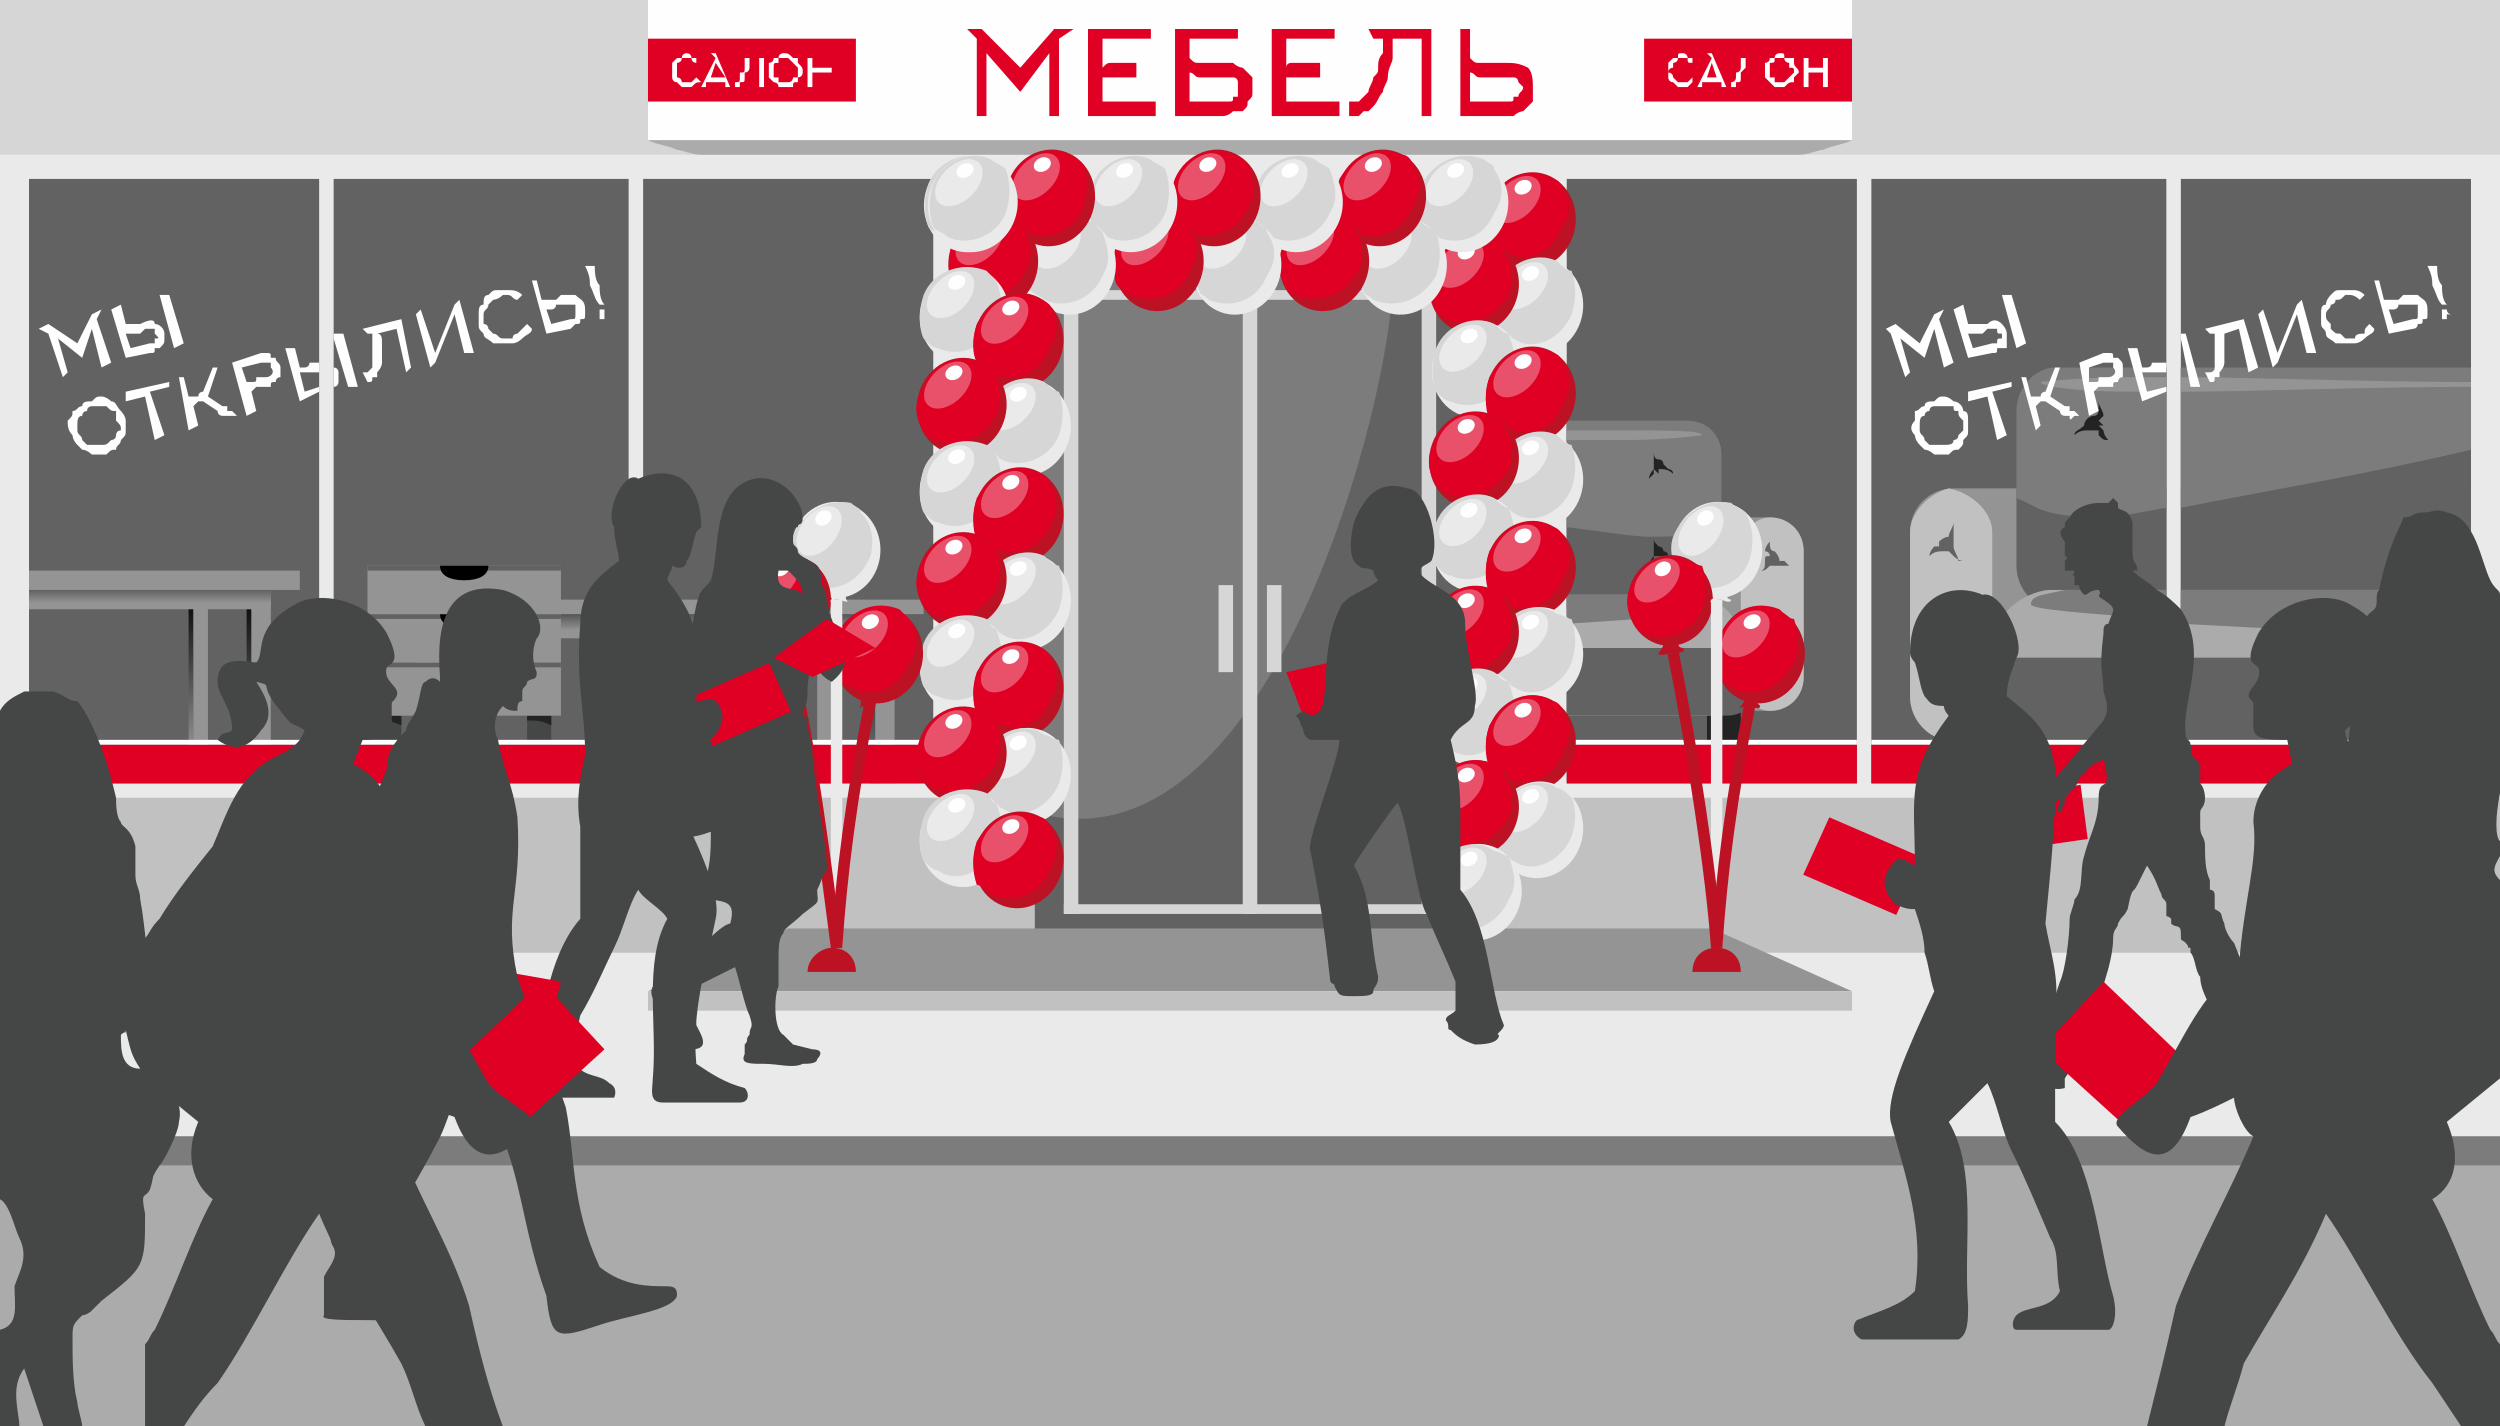 <?xml version="1.0" encoding="UTF-8"?>
<!DOCTYPE svg PUBLIC "-//W3C//DTD SVG 1.1//EN" "http://www.w3.org/Graphics/SVG/1.1/DTD/svg11.dtd">
<!-- Creator: CorelDRAW X7 -->
<svg xmlns="http://www.w3.org/2000/svg" xml:space="preserve" width="517px" height="295px" version="1.1" shape-rendering="geometricPrecision" text-rendering="geometricPrecision" image-rendering="optimizeQuality" fill-rule="evenodd" clip-rule="evenodd"
viewBox="0 0 517 295"
 xmlns:xlink="http://www.w3.org/1999/xlink">
 <defs>
    <linearGradient id="id0" gradientUnits="userSpaceOnUse" x1="172.153" y1="159.975" x2="162.12" y2="129.89">
     <stop offset="0" stop-opacity="1" stop-color="#949494"/>
     <stop offset="1" stop-opacity="1" stop-color="black"/>
    </linearGradient>
    <linearGradient id="id1" gradientUnits="userSpaceOnUse" x1="184.917" y1="165.668" x2="171.46" y2="130.637">
     <stop offset="0" stop-opacity="1" stop-color="#949494"/>
     <stop offset="1" stop-opacity="1" stop-color="black"/>
    </linearGradient>
     <linearGradient id="id2" gradientUnits="userSpaceOnUse" x1="98.806" y1="159.329" x2="103.673" y2="123.228">
      <stop offset="0" stop-opacity="1" stop-color="#949494"/>
      <stop offset="1" stop-opacity="1" stop-color="black"/>
     </linearGradient>
     <linearGradient id="id3" gradientUnits="userSpaceOnUse" x1="87.008" y1="165.045" x2="93.586" y2="122.666">
      <stop offset="0" stop-opacity="1" stop-color="#949494"/>
      <stop offset="1" stop-opacity="1" stop-color="black"/>
     </linearGradient>
    <linearGradient id="id4" gradientUnits="userSpaceOnUse" x1="131.208" y1="130.351" x2="131.208" y2="122.482">
     <stop offset="0" stop-opacity="1" stop-color="#949494"/>
     <stop offset="1" stop-opacity="1" stop-color="black"/>
    </linearGradient>
    <linearGradient id="id5" gradientUnits="userSpaceOnUse" x1="43.051" y1="154.328" x2="33.018" y2="124.242">
     <stop offset="0" stop-opacity="1" stop-color="#949494"/>
     <stop offset="1" stop-opacity="1" stop-color="black"/>
    </linearGradient>
    <linearGradient id="id6" gradientUnits="userSpaceOnUse" x1="55.815" y1="160.018" x2="42.358" y2="124.989">
     <stop offset="0" stop-opacity="1" stop-color="#949494"/>
     <stop offset="1" stop-opacity="1" stop-color="black"/>
    </linearGradient>
    <linearGradient id="id7" gradientUnits="userSpaceOnUse" x1="2.107" y1="124.703" x2="2.107" y2="116.834">
     <stop offset="0" stop-opacity="1" stop-color="#949494"/>
     <stop offset="1" stop-opacity="1" stop-color="black"/>
    </linearGradient>
 </defs>
 <g id="Слой_x0020_1">
  <polygon fill="#ABABAB" points="0,0 517,0 517,295 0,295 "/>
  <polygon fill="#EAEAEA" points="0,165 517,165 517,29 0,29 "/>
  <polygon fill="#C1C1C1" points="0,165 517,165 517,197 0,197 "/>
  <polygon fill="#EAEAEA" points="0,235 517,235 517,197 0,197 "/>
  <polygon fill="#7C7C7C" points="0,235 517,235 517,241 0,241 "/>
  <polygon fill="#626262" points="303,56 214,56 214,193 303,193 "/>
  <path fill="#7C7C7C" d="M288 56l-74 0 0 112c49,14 74,-87 74,-110 0,-11 0,-1 0,-2z"/>
  <polygon fill="#D6D6D6" points="257,60 260,60 260,189 257,189 "/>
  <polygon fill="#D6D6D6" points="297,60 297,62 220,62 220,60 "/>
  <polygon fill="#D6D6D6" points="297,187 297,189 220,189 220,187 "/>
  <polygon fill="#D6D6D6" points="220,60 223,60 223,189 220,189 "/>
  <polygon fill="#D6D6D6" points="294,60 297,60 297,189 294,189 "/>
  <polygon fill="#D6D6D6" points="255,121 252,121 252,139 255,139 "/>
  <polygon fill="#D6D6D6" points="265,121 262,121 262,139 265,139 "/>
  <g id="_755043008">
   <polygon fill="#949494" points="236,192 354,192 383,205 236,205 134,205 163,192 "/>
   <polygon fill="#C1C1C1" points="236,209 281,209 383,209 383,205 281,205 236,205 134,205 134,209 "/>
  </g>
  <polygon fill="#D6D6D6" points="0,0 517,0 517,32 0,32 "/>
  <path fill="#626262" d="M133 37l0 125 60 0 0 -125 -60 0zm-127 0l0 125 60 0 0 -125 -60 0zm63 0l0 125 61 0 0 -125 -61 0z"/>
  <path fill="#626262" d="M451 37l0 125 60 0 0 -125 -60 0zm-127 0l0 125 60 0 0 -125 -60 0zm63 0l0 125 61 0 0 -125 -61 0z"/>
  <polygon fill="#FEFEFE" points="134,0 383,0 383,29 134,29 "/>
  <path fill="#ABABAB" d="M145 32c37,0 75,0 113,0 38,0 76,0 114,0 2,0 4,-1 5,-1 2,-1 4,-1 6,-2 -42,0 -83,0 -125,0 -41,0 -82,0 -124,0 2,1 4,1 6,2 1,0 3,1 5,1z"/>
  <path fill="#DF0023" fill-rule="nonzero" d="M211 19l-7 -8 0 13 -2 0 0 -16 -2 -2 3 0 8 8 7 -8 4 0 -3 2 0 16 -2 0 0 -13 -6 8zm17 2l11 0 0 3 -14 0 0 -18 13 0 0 2 -10 0 0 6c1,-1 1,-1 2,-1 0,0 1,0 1,0l4 0 0 3 -4 0c0,0 -1,0 -1,0 -1,0 -1,0 -2,0l0 5zm18 -9c1,1 1,1 2,1 0,0 1,0 2,0l3 0c1,0 1,0 2,0 1,1 2,1 2,1 1,1 1,1 2,2 0,1 0,2 0,3 0,1 0,1 -1,2 0,1 0,1 -1,2 -1,0 -1,0 -2,0 -1,1 -2,1 -2,1l-10 0 0 -18 13 0 0 2 -10 0 0 4zm0 9l7 0c0,0 1,0 1,0 1,0 1,0 1,-1 1,0 1,0 1,0 0,-1 0,-1 0,-2 0,0 0,-1 0,-1 0,0 0,-1 -1,-1 0,0 -1,0 -1,0 0,0 -1,0 -1,0l-3 0c-1,0 -2,0 -2,0 -1,0 -1,-1 -2,-1l0 6zm20 0l11 0 0 3 -14 0 0 -18 13 0 0 2 -10 0 0 6c0,-1 1,-1 1,-1 1,0 1,0 2,0l4 0 0 3 -4 0c-1,0 -1,0 -2,0 0,0 -1,0 -1,0l0 5zm28 3l0 -16 -6 0c0,1 0,3 0,4 0,1 -1,2 -1,4 0,1 -1,2 -1,3 -1,1 -1,2 -2,3 0,0 -1,1 -1,1 0,0 -1,0 -1,0 -1,1 -1,1 -1,1 -1,0 -1,0 -1,0l-1 0 0 -3 1 0c0,0 0,0 0,0 1,0 1,0 1,0 0,0 1,-1 1,-1 0,0 1,-1 1,-1 0,-1 1,-2 1,-3 1,-1 1,-1 1,-2 0,-1 0,-2 1,-3 0,-1 0,-2 0,-3l-2 0 -1 -2 13 0 0 18 -2 0zm14 -8c-1,0 -1,0 -2,0 -1,0 -1,-1 -2,-1l0 6 7 0c1,0 1,0 1,0 1,0 1,0 1,-1 1,0 1,0 1,0 0,-1 1,-1 1,-2 0,0 -1,-1 -1,-1 0,0 0,-1 -1,-1 0,0 0,0 -1,0 0,0 -1,0 -1,0l-3 0zm-6 8l0 -18 2 0 0 6c1,1 1,1 2,1 1,0 1,0 2,0l3 0c2,0 3,0 5,1 1,1 1,3 1,4 0,1 0,2 0,3 -1,1 -1,1 -2,2 0,0 -1,0 -2,1 -1,0 -1,0 -2,0l-9 0z"/>
  <polygon fill="#DF0023" points="134,8 177,8 177,21 134,21 "/>
  <path fill="#FEFEFE" fill-rule="nonzero" d="M144 13c0,0 -1,0 -1,-1 0,0 -1,0 -1,0 0,0 -1,0 -1,0 0,1 -1,1 -1,1 0,0 0,0 0,1 0,0 0,0 0,1 0,0 0,0 0,1 0,0 0,0 0,0 1,0 1,1 1,1 0,0 1,0 1,0 0,0 1,0 1,0 0,0 1,-1 1,-1l1 1c-1,0 -1,0 -2,1 0,0 -1,0 -1,0 0,0 -1,0 -1,0 -1,-1 -1,-1 -1,-1 -1,0 -1,-1 -1,-1 0,-1 0,-1 0,-1 0,-1 0,-1 0,-2 0,0 0,0 1,-1 0,0 0,0 1,0 0,-1 1,-1 1,-1 0,0 1,0 1,1 1,0 1,0 1,0l0 1zm3 -2l1 0 3 7 -1 0 0 -1 -2 0c0,0 0,0 -1,0 0,0 0,0 0,0 0,0 -1,0 -1,0 0,0 0,0 0,0l0 1 -1 0 3 -6 -1 -1zm3 5l-2 -3 -1 3c0,0 0,0 0,0 1,0 1,0 1,0l2 0zm7 2l0 -6 -2 0c0,1 0,1 0,2 0,0 0,1 -1,1 0,0 0,1 0,1 0,1 0,1 -1,1 0,0 0,0 0,0 0,1 0,1 0,1 0,0 -1,0 -1,0 0,0 0,0 0,0l0 0 0 -1 0 0c0,0 0,0 0,0 0,0 0,0 0,0 1,0 1,0 1,-1 0,0 0,0 0,0 0,0 0,-1 0,-1 1,0 1,0 1,-1 0,0 0,0 0,-1 0,0 0,0 0,-1l-1 0 0 0 5 0 0 6 -1 0zm8 -3c0,-1 0,-1 0,-1 -1,-1 -1,-1 -1,-1 0,0 0,0 -1,-1 0,0 0,0 -1,0 0,0 0,0 -1,0 0,1 0,1 0,1 -1,0 -1,0 -1,1 0,0 0,0 0,1 0,0 0,0 0,1 0,0 0,0 1,0 0,0 0,1 0,1 1,0 1,0 1,0 1,0 1,0 1,0 1,0 1,-1 1,-1 0,0 0,0 1,0 0,-1 0,-1 0,-1zm1 0c0,0 0,1 -1,1 0,0 0,1 0,1 -1,0 -1,0 -1,1 -1,0 -1,0 -2,0 0,0 -1,0 -1,0 0,-1 -1,-1 -1,-1 0,0 -1,-1 -1,-1 0,-1 0,-1 0,-1 0,-1 0,-1 0,-2 0,0 1,0 1,-1 0,0 1,0 1,0 0,-1 1,-1 1,-1 1,0 1,0 2,1 0,0 0,0 1,0 0,1 0,1 0,1 1,1 1,1 1,2zm2 3l-1 0 0 -6 1 0 0 2c0,0 0,0 0,0 0,0 1,0 1,0 0,0 0,0 0,0 0,0 0,0 1,0 0,0 0,0 0,0 0,0 1,0 1,0 0,0 0,0 0,0 0,0 0,0 1,0l0 -2 0 0 0 6 0 0 0 -3c-1,0 -1,0 -1,0 0,0 0,0 0,0 0,0 -1,0 -1,0 0,0 0,0 0,0 -1,0 -1,0 -1,0 0,0 0,0 0,0 0,0 -1,0 -1,0 0,0 0,0 0,0l0 3z"/>
  <g id="_755017824">
   <polygon fill="#DF0023" points="340,8 383,8 383,21 340,21 "/>
   <path fill="#FEFEFE" fill-rule="nonzero" d="M350 13c-1,0 -1,0 -1,-1 0,0 -1,0 -1,0 0,0 -1,0 -1,0 0,1 -1,1 -1,1 0,0 0,0 0,1 0,0 -1,0 -1,1 0,0 1,0 1,1 0,0 0,0 0,0 0,0 1,1 1,1 0,0 1,0 1,0 0,0 1,0 1,0 0,0 1,-1 1,-1l0 1c0,0 0,0 -1,1 0,0 -1,0 -1,0 -1,0 -1,0 -1,0 -1,-1 -1,-1 -1,-1 -1,0 -1,-1 -1,-1 0,-1 0,-1 0,-1 0,-1 0,-1 0,-2 0,0 0,0 1,-1 0,0 0,0 1,0 0,-1 0,-1 1,-1 0,0 1,0 1,1 1,0 1,0 1,0l0 1zm3 -2l1 0 3 7 -1 0 0 -1 -2 0c0,0 -1,0 -1,0 0,0 0,0 0,0 0,0 -1,0 -1,0 0,0 0,0 0,0l0 1 -1 0 3 -6 -1 -1zm2 5l-1 -3 -1 3c0,0 0,0 0,0 1,0 1,0 1,0l1 0zm8 2l0 -6 -2 0c0,1 0,1 0,2 0,0 -1,1 -1,1 0,0 0,1 0,1 0,1 0,1 -1,1 0,0 0,0 0,0 0,1 0,1 0,1 -1,0 -1,0 -1,0 0,0 0,0 0,0l0 0 0 -1 0 0c0,0 0,0 0,0 0,0 0,0 0,0 0,0 1,0 1,-1 0,0 0,0 0,0 0,0 0,-1 0,-1 0,0 1,0 1,-1 0,0 0,0 0,-1 0,0 0,0 0,-1l-1 0 0 0 4 0 0 6 0 0zm8 -3c0,-1 0,-1 -1,-1 0,-1 0,-1 0,-1 0,0 -1,0 -1,-1 0,0 0,0 -1,0 0,0 0,0 -1,0 0,1 0,1 -1,1 0,0 0,0 0,1 0,0 0,0 0,1 0,0 0,0 0,1 0,0 0,0 1,0 0,0 0,1 0,1 1,0 1,0 1,0 1,0 1,0 1,0 0,0 1,-1 1,-1 0,0 0,0 0,0 1,-1 1,-1 1,-1zm1 0c0,0 -1,1 -1,1 0,0 0,1 0,1 -1,0 -1,0 -2,1 0,0 0,0 -1,0 0,0 -1,0 -1,0 -1,-1 -1,-1 -1,-1 0,0 -1,-1 -1,-1 0,-1 0,-1 0,-1 0,-1 0,-1 0,-2 0,0 1,0 1,-1 0,0 1,0 1,0 0,-1 1,-1 1,-1 1,0 1,0 1,1 1,0 1,0 2,0 0,1 0,1 0,1 0,1 1,1 1,2zm2 3l-1 0 0 -6 1 0 0 2c0,0 0,0 0,0 0,0 0,0 1,0 0,0 0,0 0,0 0,0 0,0 1,0 0,0 0,0 0,0 0,0 0,0 1,0 0,0 0,0 0,0 0,0 0,0 0,0l0 -2 1 0 0 6 -1 0 0 -3c0,0 0,0 0,0 0,0 0,0 0,0 -1,0 -1,0 -1,0 0,0 0,0 0,0 -1,0 -1,0 -1,0 0,0 0,0 0,0 -1,0 -1,0 -1,0 0,0 0,0 0,0l0 3z"/>
  </g>
  <g id="_754981440">
   <polygon fill="url(#id0)" points="169,162 169,127 169,127 169,162 "/>
   <polygon fill="#949494" points="172,162 172,127 169,127 169,162 "/>
   <polygon fill="url(#id1)" points="180,162 180,127 181,127 181,162 "/>
   <polygon fill="#949494" points="185,162 185,127 181,127 181,162 "/>
   <g>
    <polygon fill="url(#id2)" points="102,162 102,127 102,127 102,162 "/>
    <polygon fill="#949494" points="102,162 102,127 98,127 98,162 "/>
    <polygon fill="url(#id3)" points="92,162 92,127 91,127 91,162 "/>
    <polygon fill="#949494" points="91,162 91,127 86,127 86,162 "/>
   </g>
   <path fill="url(#id4)" d="M86 132l44 0 0 -5 -44 0 0 5zm47 0l52 0 0 -5 -52 0 0 5z"/>
   <path fill="#949494" d="M81 124l49 0 0 3 -49 0 0 -3zm52 0l58 0 0 3 -58 0 0 -3z"/>
  </g>
  <g id="_754955168">
   <polygon fill="url(#id5)" points="40,161 39,160 39,121 40,121 "/>
   <polygon fill="#949494" points="40,161 43,161 43,121 40,121 "/>
   <polygon fill="url(#id6)" points="51,162 51,121 52,121 52,162 "/>
   <polygon fill="#949494" points="56,162 56,121 52,121 52,162 "/>
   <polygon fill="url(#id7)" points="6,126 56,126 56,121 6,121 "/>
   <polygon fill="#949494" points="6,118 62,118 62,122 6,122 "/>
  </g>
  <g id="_755634400">
   <path fill="#232323" d="M360 153l0 -12c0,0 0,-1 -1,-1l-5 0c-1,0 -1,2 -1,3l0 10c0,1 0,1 1,1l5 0c1,0 1,0 1,-1z"/>
   <path fill="#949494" d="M366 107l-42 0 0 40 42 0c4,0 7,-3 7,-7l0 -26c0,-4 -3,-7 -7,-7z"/>
   <path fill="#626262" d="M349 87l-25 0 0 39 25 0c4,0 7,-3 7,-7l0 -25c0,-4 -3,-7 -7,-7z"/>
   <path fill="#7C7C7C" d="M349 87l-25 0 0 22c8,1 14,2 17,2 11,0 10,-1 15,-3l0 -14c0,-4 -3,-7 -7,-7z"/>
   <path fill="#ABABAB" d="M350 123l-26 0 0 25 29 0c3,0 6,-3 6,-7l0 -11c0,-4 -6,-7 -9,-7z"/>
   <path fill="#949494" d="M336 89c-1,0 -6,0 -12,0l0 2c6,0 11,0 12,0 9,0 16,-1 16,-1 0,-1 -7,-1 -16,-1z"/>
   <path fill="#7C7C7C" d="M324 129c16,-1 29,-2 29,-3 0,-2 -2,-2 -5,-3l-24 0 0 6z"/>
   <path fill="#626262" d="M365 141c-1,-4 -4,-7 -8,-7l-33 0 0 14 33 0c4,0 7,-3 8,-7z"/>
   <path fill="#C1C1C1" d="M366 147c4,0 7,-3 7,-7l0 -26c0,-4 -3,-7 -7,-7 -3,0 -6,3 -6,7l0 26c0,4 3,7 6,7z"/>
   <path fill="#626262" d="M366 115c-1,0 -1,0 -1,1 0,0 0,0 0,0l0 0c0,1 0,2 -1,2l0 0c1,0 1,0 2,-1 0,0 0,0 0,0 0,0 0,0 1,0 0,0 0,0 0,0l0 0c1,0 2,0 3,0l0 0c0,0 -1,-1 -1,-1 -1,0 -1,0 -1,0 0,0 0,0 0,0 0,-1 -1,-2 -1,-2 -1,0 -1,-1 -1,-2l0 0c0,0 -1,1 -1,2 0,0 1,0 1,1z"/>
   <path fill="#232323" d="M342 96c0,0 0,0 0,0 0,0 0,1 0,1l0 0c0,0 -1,1 -1,2l0 0c0,0 1,-1 1,-1 0,0 0,0 0,-1 1,1 1,1 1,1 0,0 0,0 0,-1l0 0c1,0 2,0 3,1l0 0c0,-1 -1,-1 -1,-1 0,0 -1,-1 -1,-1 0,0 0,0 0,0 0,0 0,-1 -1,-1 -1,0 -1,-1 -1,-2l0 0c0,0 0,1 0,1 0,1 0,1 0,2z"/>
   <path fill="#232323" d="M342 113c0,1 0,1 0,1 0,0 0,0 0,1l0 0c0,0 -1,1 -1,2l0 0c0,0 1,-1 1,-1 0,0 0,0 0,-1 1,0 1,0 1,0 0,0 0,0 0,0l0 0c1,0 2,0 3,1l0 0c0,-1 -1,-1 -1,-1 0,-1 -1,-1 -1,-1 0,0 0,0 0,0 0,0 0,-1 -1,-1 -1,-1 -1,-1 -1,-2l0 0c0,0 0,1 0,1 0,1 0,1 0,1z"/>
  </g>
  <g id="_755629664">
   <path fill="#232323" d="M411 161l0 -16c0,-1 0,-1 1,-1l7 0c1,0 1,2 1,3l0 14c0,0 0,1 -1,1l-7 0c-1,0 -1,-1 -1,-1z"/>
   <path fill="#949494" d="M404 101l44 0 0 52 -44 0c-5,0 -9,-4 -9,-9l0 -34c0,-5 4,-9 9,-9zm47 0l60 0 0 52 -60 0 0 -52z"/>
   <path fill="#626262" d="M425 76l23 0 0 50 -23 0c-4,0 -8,-4 -8,-9l0 -32c0,-5 4,-9 8,-9zm26 0l60 0 0 50 -60 0 0 -50z"/>
   <path fill="#7C7C7C" d="M425 76l23 0 0 29c-6,1 -10,2 -12,2 -14,0 -14,-2 -19,-4l0 -18c0,-5 4,-9 8,-9zm26 0l60 0 0 17c-21,5 -45,9 -60,12l0 -29z"/>
   <path fill="#ABABAB" d="M424 122l24 0 0 32 -28 0c-4,0 -7,-4 -7,-9l0 -14c0,-5 7,-9 11,-9zm27 0l60 0 0 32 -60 0 0 -32z"/>
   <path fill="#949494" d="M441 78c1,0 4,0 7,0l0 3c-3,0 -6,0 -7,0 -11,0 -19,-1 -19,-2 0,0 8,-1 19,-1zm10 0c14,0 39,1 60,1l0 1c-21,0 -46,1 -60,1l0 -3z"/>
   <path fill="#7C7C7C" d="M511 132c-19,-1 -42,-2 -60,-3l0 -7 60 0 0 10zm-63 -4c-16,-1 -28,-2 -28,-3 0,-2 3,-2 7,-3l21 0 0 6z"/>
   <path fill="#626262" d="M405 145c1,-5 5,-9 10,-9l33 0 0 18 -33 0c-5,0 -9,-4 -10,-9zm46 -9l60 0 0 18 -60 0 0 -18z"/>
   <path fill="#C1C1C1" d="M403 153c-4,0 -8,-4 -8,-9l0 -34c0,-4 4,-8 8,-9 5,1 9,5 9,9l0 34c0,5 -4,9 -9,9z"/>
   <path fill="#626262" d="M404 112c0,0 0,0 0,0 0,1 0,1 0,1l0 0c0,1 1,2 1,3l1 0c-1,0 -2,-1 -2,-1 0,0 -1,-1 -1,-1 0,0 0,0 0,0 0,0 -1,0 -1,0l0 0c-1,0 -2,0 -3,1l0 0c0,-1 1,-2 1,-2 1,0 1,0 1,0 0,0 0,0 0,-1 0,0 1,-1 2,-1 0,-1 1,-2 1,-3l0 0c0,0 0,1 0,2 0,1 0,1 0,2z"/>
   <path fill="#232323" d="M434 87c0,0 1,1 1,1 0,0 0,0 -1,0l1 1c0,0 0,1 1,2l0 0c-1,0 -1,0 -2,-1 0,0 0,0 0,-1 -1,0 -1,0 -1,0 0,0 0,0 -1,0l0 0c-1,0 -2,0 -3,1l0 0c0,-1 1,-1 2,-2 0,0 0,0 0,0 0,0 0,0 0,0 0,-1 1,-2 2,-2 1,0 1,-1 1,-2l0 -1c0,1 1,2 1,3 0,0 -1,1 -1,1z"/>
   <path fill="#232323" d="M434 110c0,0 1,0 1,1 0,0 0,0 -1,0l1 0c0,1 0,2 1,3l0 0c-1,0 -1,-1 -2,-1 0,0 0,-1 0,-1 -1,0 -1,0 -1,0 0,0 0,0 -1,0l0 0c-1,0 -2,0 -3,1l0 0c0,-1 1,-1 2,-2 0,0 0,0 0,0 0,0 0,0 0,0 0,-1 1,-2 2,-2 1,-1 1,-2 1,-3l0 0c0,1 1,2 1,2 0,1 -1,1 -1,2z"/>
  </g>
  <g id="_755675408">
   <path fill="#454646" d="M78 148c1,0 3,0 5,0 0,2 0,4 0,6 -2,0 -4,0 -5,0 0,-2 0,-4 0,-6z"/>
   <path fill="#232323" d="M78 148c1,0 3,0 5,0 0,0 0,1 0,2 -2,-1 -4,-1 -5,-1 0,-1 0,-1 0,-1z"/>
   <path fill="#454646" d="M109 148c2,0 3,0 5,0 0,2 0,4 0,6 -2,0 -3,0 -5,0 0,-2 0,-4 0,-6z"/>
   <path fill="#232323" d="M109 148c2,0 3,0 5,0 0,0 0,1 0,2 -2,-1 -3,-1 -5,-1 0,-1 0,-1 0,-1z"/>
   <path fill="#949494" d="M116 148c-13,0 -27,0 -40,0 0,-4 0,-7 0,-11 13,0 27,0 40,0 0,4 0,7 0,11z"/>
   <path fill="#626262" d="M116 138c-13,0 -27,0 -40,0 0,0 0,0 0,-1 13,0 27,0 40,0 0,1 0,1 0,1z"/>
   <path fill="black" d="M91 137c3,0 7,0 10,0 0,2 -2,3 -5,3 -3,0 -5,-1 -5,-3z"/>
   <path fill="#949494" d="M116 137c-13,0 -27,0 -40,0 0,-3 0,-6 0,-10 13,0 27,0 40,0 0,4 0,7 0,10z"/>
   <path fill="#626262" d="M116 128c-13,0 -27,0 -40,0 0,0 0,0 0,-1 13,0 27,0 40,0 0,1 0,1 0,1z"/>
   <path fill="black" d="M91 127c3,0 7,0 10,0 0,2 -2,3 -5,3 -3,0 -5,-1 -5,-3z"/>
   <path fill="#949494" d="M116 127c-13,0 -27,0 -40,0 0,-3 0,-7 0,-10 13,0 27,0 40,0 0,3 0,7 0,10z"/>
   <path fill="#626262" d="M116 118c-13,0 -27,0 -40,0 0,0 0,-1 0,-1 13,0 27,0 40,0 0,0 0,1 0,1z"/>
   <path fill="black" d="M91 117c3,0 7,0 10,0 0,2 -2,3 -5,3 -3,0 -5,-1 -5,-3z"/>
  </g>
  <g id="_755672944">
   <polygon fill="#DF0023" points="133,154 133,162 193,162 193,154 "/>
   <polygon fill="#DF0023" points="69,154 69,162 130,162 130,154 "/>
   <polygon fill="#DF0023" points="6,154 6,162 66,162 66,154 "/>
   <polygon fill="#DF0023" points="451,154 451,162 511,162 511,154 "/>
   <polygon fill="#DF0023" points="387,154 387,162 448,162 448,154 "/>
   <polygon fill="#DF0023" points="324,154 324,162 384,162 384,154 "/>
  </g>
  <g id="_754892000">
   <polygon fill="#FEFEFE" points="133,154 133,153 193,153 193,154 "/>
   <polygon fill="#FEFEFE" points="69,154 69,153 130,153 130,154 "/>
   <polygon fill="#FEFEFE" points="6,154 6,153 66,153 66,154 "/>
   <polygon fill="#FEFEFE" points="451,154 451,153 511,153 511,154 "/>
   <polygon fill="#FEFEFE" points="387,154 387,153 448,153 448,154 "/>
   <polygon fill="#FEFEFE" points="324,154 324,153 384,153 384,154 "/>
  </g>
  <g id="_752996992">
   <g>
    <circle fill="#BD1124" transform="matrix(0.085 0.042 0.042 -0.093 316.588 45.619)" r="98"/>
    <path fill="#DF0023" d="M323 39c0,-1 -1,-2 -2,-2 -5,-3 -10,0 -13,5 -1,3 -1,6 0,8 1,1 2,2 3,2 5,3 10,0 12,-5 2,-3 2,-6 0,-8z"/>
    <circle fill="#E9516B" transform="matrix(0.05 -0.023 -0.002 -0.044 313.706 41.25)" r="98"/>
    <circle fill="#FEFEFE" transform="matrix(0.018 -0.004 -0.001 -0.015 314.977 38.719)" r="98"/>
   </g>
   <g>
    <circle fill="#EAEAEA" transform="matrix(0.085 0.042 0.042 -0.093 318.118 63.459)" r="98"/>
    <path fill="#D6D6D6" d="M325 56c-1,0 -2,-1 -3,-2 -4,-2 -10,0 -12,5 -2,3 -1,7 0,9 1,1 2,2 3,2 4,3 10,0 12,-5 1,-3 1,-6 0,-9z"/>
    <circle fill="#EAEAEA" transform="matrix(0.05 -0.023 -0.002 -0.044 315.235 59.089)" r="98"/>
    <circle fill="#FEFEFE" transform="matrix(0.018 -0.004 -0.001 -0.015 316.506 56.559)" r="98"/>
   </g>
   <g>
    <circle fill="#BD1124" transform="matrix(0.085 0.042 0.042 -0.093 304.823 59.029)" r="98"/>
    <path fill="#DF0023" d="M311 52c0,-1 -1,-2 -2,-2 -5,-2 -10,0 -12,5 -2,3 -2,6 0,9 0,1 1,1 2,2 5,2 10,0 13,-5 1,-3 1,-6 -1,-9z"/>
    <circle fill="#E9516B" transform="matrix(0.05 -0.023 -0.002 -0.044 301.941 54.66)" r="98"/>
    <circle fill="#FEFEFE" transform="matrix(0.018 -0.004 -0.001 -0.015 303.212 52.129)" r="98"/>
   </g>
   <g>
    <circle fill="#EAEAEA" transform="matrix(0.085 0.042 0.042 -0.093 305.411 76.377)" r="98"/>
    <path fill="#D6D6D6" d="M312 69c-1,0 -2,-1 -3,-2 -4,-2 -10,0 -12,5 -1,3 -1,7 0,9 1,1 2,2 3,2 4,2 10,0 12,-5 2,-3 1,-6 0,-9z"/>
    <circle fill="#EAEAEA" transform="matrix(0.05 -0.023 -0.002 -0.044 302.529 72.008)" r="98"/>
    <circle fill="#FEFEFE" transform="matrix(0.018 -0.004 -0.001 -0.015 303.8 69.477)" r="98"/>
   </g>
   <g>
    <circle fill="#BD1124" transform="matrix(0.085 0.042 0.042 -0.093 316.588 81.667)" r="98"/>
    <path fill="#DF0023" d="M323 75c0,-1 -1,-2 -2,-2 -5,-3 -10,0 -13,5 -1,3 -1,6 0,9 1,0 2,1 3,1 5,3 10,1 12,-4 2,-3 2,-7 0,-9z"/>
    <circle fill="#E9516B" transform="matrix(0.05 -0.023 -0.002 -0.044 313.706 77.298)" r="98"/>
    <circle fill="#FEFEFE" transform="matrix(0.018 -0.004 -0.001 -0.015 314.977 74.767)" r="98"/>
   </g>
   <g>
    <circle fill="#EAEAEA" transform="matrix(0.085 0.042 0.042 -0.093 318.118 99.507)" r="98"/>
    <path fill="#D6D6D6" d="M325 92c-1,0 -2,-1 -3,-2 -4,-2 -10,0 -12,5 -2,3 -1,7 0,9 1,1 2,2 3,2 4,3 10,0 12,-5 1,-3 1,-6 0,-9z"/>
    <circle fill="#EAEAEA" transform="matrix(0.05 -0.023 -0.002 -0.044 315.235 95.137)" r="98"/>
    <circle fill="#FEFEFE" transform="matrix(0.018 -0.004 -0.001 -0.015 316.506 92.607)" r="98"/>
   </g>
   <g>
    <circle fill="#BD1124" transform="matrix(0.085 0.042 0.042 -0.093 304.823 95.078)" r="98"/>
    <path fill="#DF0023" d="M311 88c0,-1 -1,-1 -2,-2 -5,-2 -10,0 -12,5 -2,3 -2,6 0,9 0,1 1,1 2,2 5,2 10,0 13,-5 1,-3 1,-6 -1,-9z"/>
    <circle fill="#E9516B" transform="matrix(0.05 -0.023 -0.002 -0.044 301.941 90.708)" r="98"/>
    <circle fill="#FEFEFE" transform="matrix(0.018 -0.004 -0.001 -0.015 303.212 88.177)" r="98"/>
   </g>
   <g>
    <circle fill="#EAEAEA" transform="matrix(0.085 0.042 0.042 -0.093 305.411 112.425)" r="98"/>
    <path fill="#D6D6D6" d="M312 105c-1,0 -2,-1 -3,-2 -4,-2 -10,0 -12,5 -1,3 -1,7 0,9 1,1 2,2 3,2 4,2 10,0 12,-5 2,-3 1,-6 0,-9z"/>
    <circle fill="#EAEAEA" transform="matrix(0.05 -0.023 -0.002 -0.044 302.529 108.056)" r="98"/>
    <circle fill="#FEFEFE" transform="matrix(0.018 -0.004 -0.001 -0.015 303.8 105.525)" r="98"/>
   </g>
   <g>
    <circle fill="#BD1124" transform="matrix(0.085 0.042 0.042 -0.093 316.588 117.715)" r="98"/>
    <path fill="#DF0023" d="M323 111c0,-1 -1,-2 -2,-2 -5,-3 -10,0 -13,5 -1,3 -1,6 0,9 1,0 2,1 3,2 5,2 10,0 12,-5 2,-3 2,-7 0,-9z"/>
    <circle fill="#E9516B" transform="matrix(0.05 -0.023 -0.002 -0.044 313.706 113.346)" r="98"/>
    <circle fill="#FEFEFE" transform="matrix(0.018 -0.004 -0.001 -0.015 314.977 110.815)" r="98"/>
   </g>
   <g>
    <circle fill="#EAEAEA" transform="matrix(0.085 0.042 0.042 -0.093 318.118 135.555)" r="98"/>
    <path fill="#D6D6D6" d="M325 128c-1,0 -2,-1 -3,-1 -4,-3 -10,-1 -12,4 -2,3 -1,7 0,9 1,1 2,2 3,2 4,3 10,0 12,-5 1,-3 1,-6 0,-9z"/>
    <circle fill="#EAEAEA" transform="matrix(0.05 -0.023 -0.002 -0.044 315.235 131.186)" r="98"/>
    <circle fill="#FEFEFE" transform="matrix(0.018 -0.004 -0.001 -0.015 316.506 128.655)" r="98"/>
   </g>
   <g>
    <circle fill="#BD1124" transform="matrix(0.085 0.042 0.042 -0.093 304.823 131.126)" r="98"/>
    <path fill="#DF0023" d="M311 124c0,-1 -1,-1 -2,-2 -5,-2 -10,0 -12,5 -2,3 -2,6 0,9 0,1 1,1 2,2 5,2 10,0 13,-5 1,-3 1,-6 -1,-9z"/>
    <circle fill="#E9516B" transform="matrix(0.05 -0.023 -0.002 -0.044 301.941 126.756)" r="98"/>
    <circle fill="#FEFEFE" transform="matrix(0.018 -0.004 -0.001 -0.015 303.212 124.226)" r="98"/>
   </g>
   <g>
    <circle fill="#EAEAEA" transform="matrix(0.085 0.042 0.042 -0.093 305.411 148.473)" r="98"/>
    <path fill="#D6D6D6" d="M312 141c-1,0 -2,-1 -3,-2 -4,-2 -10,0 -12,5 -1,3 -1,7 0,9 1,1 2,2 3,2 4,3 10,0 12,-5 2,-3 1,-6 0,-9z"/>
    <circle fill="#EAEAEA" transform="matrix(0.05 -0.023 -0.002 -0.044 302.529 144.104)" r="98"/>
    <circle fill="#FEFEFE" transform="matrix(0.018 -0.004 -0.001 -0.015 303.8 141.573)" r="98"/>
   </g>
   <g>
    <circle fill="#BD1124" transform="matrix(0.085 0.042 0.042 -0.093 316.588 153.764)" r="98"/>
    <path fill="#DF0023" d="M323 147c0,-1 -1,-2 -2,-2 -5,-3 -10,0 -13,5 -1,3 -1,6 0,9 1,0 2,1 3,2 5,2 10,0 12,-5 2,-3 2,-7 0,-9z"/>
    <circle fill="#E9516B" transform="matrix(0.05 -0.023 -0.002 -0.044 313.706 149.394)" r="98"/>
    <circle fill="#FEFEFE" transform="matrix(0.018 -0.004 -0.001 -0.015 314.977 146.863)" r="98"/>
   </g>
   <g>
    <circle fill="#EAEAEA" transform="matrix(0.085 0.042 0.042 -0.093 318.118 171.603)" r="98"/>
    <path fill="#D6D6D6" d="M325 165c-1,-1 -2,-2 -3,-2 -4,-3 -10,0 -12,5 -2,3 -1,6 0,8 1,1 2,2 3,2 4,3 10,0 12,-5 1,-3 1,-6 0,-8z"/>
    <circle fill="#EAEAEA" transform="matrix(0.05 -0.023 -0.002 -0.044 315.235 167.234)" r="98"/>
    <circle fill="#FEFEFE" transform="matrix(0.018 -0.004 -0.001 -0.015 316.506 164.703)" r="98"/>
   </g>
   <g>
    <circle fill="#BD1124" transform="matrix(0.085 0.042 0.042 -0.093 304.823 167.174)" r="98"/>
    <path fill="#DF0023" d="M311 160c0,-1 -1,-1 -2,-2 -5,-2 -10,0 -12,5 -2,3 -2,6 0,9 0,1 1,1 2,2 5,2 10,0 13,-5 1,-3 1,-6 -1,-9z"/>
    <circle fill="#E9516B" transform="matrix(0.05 -0.023 -0.002 -0.044 301.941 162.804)" r="98"/>
    <circle fill="#FEFEFE" transform="matrix(0.018 -0.004 -0.001 -0.015 303.212 160.274)" r="98"/>
   </g>
   <g>
    <circle fill="#EAEAEA" transform="matrix(0.085 0.042 0.042 -0.093 305.411 184.522)" r="98"/>
    <path fill="#D6D6D6" d="M312 177c-1,0 -2,-1 -3,-1 -4,-3 -10,-1 -12,4 -1,3 -1,7 0,9 1,1 2,2 3,2 4,3 10,0 12,-5 2,-3 1,-6 0,-9z"/>
    <circle fill="#EAEAEA" transform="matrix(0.05 -0.023 -0.002 -0.044 302.529 180.152)" r="98"/>
    <circle fill="#FEFEFE" transform="matrix(0.018 -0.004 -0.001 -0.015 303.8 177.621)" r="98"/>
   </g>
   <g>
    <circle fill="#EAEAEA" transform="matrix(0.085 0.042 0.042 -0.093 302.634 42.154)" r="98"/>
    <path fill="#D6D6D6" d="M309 35c0,-1 -1,-1 -2,-2 -5,-2 -10,0 -13,5 -1,3 -1,6 0,9 1,1 2,1 3,2 5,2 10,0 12,-5 2,-3 2,-6 0,-9z"/>
    <circle fill="#EAEAEA" transform="matrix(0.05 -0.023 -0.002 -0.044 299.751 37.785)" r="98"/>
    <circle fill="#FEFEFE" transform="matrix(0.018 -0.004 -0.001 -0.015 301.023 35.254)" r="98"/>
   </g>
   <g>
    <circle fill="#EAEAEA" transform="matrix(0.085 0.042 0.042 -0.093 289.927 55.072)" r="98"/>
    <path fill="#D6D6D6" d="M297 48c-1,-1 -2,-1 -3,-2 -5,-2 -10,0 -12,5 -2,3 -2,6 0,9 0,1 1,1 2,2 5,2 10,0 13,-5 1,-3 1,-6 0,-9z"/>
    <circle fill="#EAEAEA" transform="matrix(0.05 -0.023 -0.002 -0.044 287.045 50.703)" r="98"/>
    <circle fill="#FEFEFE" transform="matrix(0.018 -0.004 -0.001 -0.015 288.316 48.172)" r="98"/>
   </g>
   <g>
    <circle fill="#BD1124" transform="matrix(0.085 0.042 0.042 -0.093 285.621 40.932)" r="98"/>
    <path fill="#DF0023" d="M292 34c0,-1 -1,-2 -2,-2 -5,-2 -10,0 -13,5 -1,3 -1,6 0,9 1,1 2,1 3,2 5,2 10,0 12,-5 2,-3 2,-7 0,-9z"/>
    <circle fill="#E9516B" transform="matrix(0.05 -0.023 -0.002 -0.044 282.738 36.563)" r="98"/>
    <circle fill="#FEFEFE" transform="matrix(0.018 -0.004 -0.001 -0.015 284.009 34.032)" r="98"/>
   </g>
   <g>
    <circle fill="#BD1124" transform="matrix(0.085 0.042 0.042 -0.093 273.855 54.343)" r="98"/>
    <path fill="#DF0023" d="M280 47c0,-1 -1,-1 -2,-2 -5,-2 -10,0 -12,5 -2,3 -2,7 0,9 0,1 1,2 2,2 5,2 10,0 13,-5 1,-3 1,-6 -1,-9z"/>
    <circle fill="#E9516B" transform="matrix(0.05 -0.023 -0.002 -0.044 270.973 49.973)" r="98"/>
    <circle fill="#FEFEFE" transform="matrix(0.018 -0.004 -0.001 -0.015 272.244 47.442)" r="98"/>
   </g>
   <g>
    <circle fill="#EAEAEA" transform="matrix(0.085 0.042 0.042 -0.093 268.407 42.154)" r="98"/>
    <path fill="#D6D6D6" d="M275 35c-1,-1 -2,-1 -3,-2 -4,-2 -10,0 -12,5 -1,3 -1,6 0,9 1,1 2,1 3,2 4,2 10,0 12,-5 2,-3 1,-6 0,-9z"/>
    <circle fill="#EAEAEA" transform="matrix(0.05 -0.023 -0.002 -0.044 265.524 37.785)" r="98"/>
    <circle fill="#FEFEFE" transform="matrix(0.018 -0.004 -0.001 -0.015 266.795 35.254)" r="98"/>
   </g>
   <g>
    <circle fill="#EAEAEA" transform="matrix(0.085 0.042 0.042 -0.093 255.7 55.072)" r="98"/>
    <path fill="#D6D6D6" d="M262 48c0,-1 -1,-1 -2,-2 -5,-2 -10,0 -13,5 -1,3 -1,6 1,9 0,1 1,1 2,2 5,2 10,0 12,-5 2,-3 2,-6 0,-9z"/>
    <circle fill="#EAEAEA" transform="matrix(0.05 -0.023 -0.002 -0.044 252.818 50.703)" r="98"/>
    <circle fill="#FEFEFE" transform="matrix(0.018 -0.004 -0.001 -0.015 254.089 48.172)" r="98"/>
   </g>
   <g>
    <circle fill="#BD1124" transform="matrix(0.085 0.042 0.042 -0.093 251.394 40.932)" r="98"/>
    <path fill="#DF0023" d="M258 34c-1,-1 -2,-2 -3,-2 -4,-2 -10,0 -12,5 -1,3 -1,6 0,9 1,1 2,1 3,2 4,2 10,0 12,-5 2,-3 1,-7 0,-9z"/>
    <circle fill="#E9516B" transform="matrix(0.05 -0.023 -0.002 -0.044 248.511 36.563)" r="98"/>
    <circle fill="#FEFEFE" transform="matrix(0.018 -0.004 -0.001 -0.015 249.782 34.032)" r="98"/>
   </g>
   <g>
    <circle fill="#BD1124" transform="matrix(0.085 0.042 0.042 -0.093 239.628 54.343)" r="98"/>
    <path fill="#DF0023" d="M246 47c0,-1 -1,-1 -2,-2 -5,-2 -10,0 -13,5 -1,3 -1,7 0,9 1,1 2,2 3,2 5,2 10,0 12,-5 2,-3 2,-6 0,-9z"/>
    <circle fill="#E9516B" transform="matrix(0.05 -0.023 -0.002 -0.044 236.746 49.973)" r="98"/>
    <circle fill="#FEFEFE" transform="matrix(0.018 -0.004 -0.001 -0.015 238.017 47.442)" r="98"/>
   </g>
   <g>
    <circle fill="#EAEAEA" transform="matrix(0.085 0.042 0.042 -0.093 234.18 42.154)" r="98"/>
    <path fill="#D6D6D6" d="M241 35c-1,-1 -2,-1 -3,-2 -4,-2 -10,0 -12,5 -1,3 -1,6 0,9 1,1 2,1 3,2 4,2 10,0 12,-5 1,-3 1,-6 0,-9z"/>
    <circle fill="#EAEAEA" transform="matrix(0.05 -0.023 -0.002 -0.044 231.297 37.785)" r="98"/>
    <circle fill="#FEFEFE" transform="matrix(0.018 -0.004 -0.001 -0.015 232.568 35.254)" r="98"/>
   </g>
   <g>
    <circle fill="#EAEAEA" transform="matrix(0.085 0.042 0.042 -0.093 221.473 55.072)" r="98"/>
    <path fill="#D6D6D6" d="M228 48c-1,-1 -1,-1 -2,-2 -5,-2 -11,0 -13,5 -1,3 -1,6 0,9 1,1 2,1 3,2 4,2 10,0 12,-5 2,-3 1,-6 0,-9z"/>
    <circle fill="#EAEAEA" transform="matrix(0.05 -0.023 -0.002 -0.044 218.591 50.703)" r="98"/>
    <circle fill="#FEFEFE" transform="matrix(0.018 -0.004 -0.001 -0.015 219.862 48.172)" r="98"/>
   </g>
   <g>
    <circle fill="#BD1124" transform="matrix(0.085 0.042 0.042 -0.093 217.167 40.932)" r="98"/>
    <path fill="#DF0023" d="M224 34c-1,-1 -2,-2 -3,-2 -4,-2 -10,0 -12,5 -1,3 -1,6 0,9 1,1 2,1 3,2 4,2 10,0 12,-5 1,-3 1,-7 0,-9z"/>
    <circle fill="#E9516B" transform="matrix(0.05 -0.023 -0.002 -0.044 214.284 36.563)" r="98"/>
    <circle fill="#FEFEFE" transform="matrix(0.018 -0.004 -0.001 -0.015 215.555 34.032)" r="98"/>
   </g>
   <g>
    <circle fill="#BD1124" transform="matrix(0.085 0.042 0.042 -0.093 205.401 54.343)" r="98"/>
    <path fill="#DF0023" d="M212 47c-1,-1 -2,-1 -3,-2 -4,-2 -10,0 -12,5 -1,3 -1,7 0,9 1,1 2,2 3,2 4,2 10,0 12,-5 2,-3 1,-6 0,-9z"/>
    <circle fill="#E9516B" transform="matrix(0.05 -0.023 -0.002 -0.044 202.519 49.973)" r="98"/>
    <circle fill="#FEFEFE" transform="matrix(0.018 -0.004 -0.001 -0.015 203.79 47.442)" r="98"/>
   </g>
   <g>
    <circle fill="#EAEAEA" transform="matrix(0.085 0.042 0.042 -0.093 200.36 42.154)" r="98"/>
    <path fill="#D6D6D6" d="M207 35c-1,-1 -2,-1 -3,-2 -4,-2 -10,0 -12,5 -1,3 -1,6 0,9 1,1 2,1 3,2 4,2 10,0 12,-5 1,-3 1,-6 0,-9z"/>
    <circle fill="#EAEAEA" transform="matrix(0.05 -0.023 -0.002 -0.044 197.478 37.785)" r="98"/>
    <circle fill="#FEFEFE" transform="matrix(0.018 -0.004 -0.001 -0.015 198.749 35.254)" r="98"/>
   </g>
   <g>
    <circle fill="#EAEAEA" transform="matrix(0.085 0.042 0.042 -0.093 199.471 65.299)" r="98"/>
    <path fill="#D6D6D6" d="M206 58c-1,-1 -1,-1 -2,-2 -5,-2 -11,0 -13,5 -1,3 -1,7 0,9 1,1 2,2 3,2 4,2 10,0 12,-5 2,-3 1,-6 0,-9z"/>
    <circle fill="#EAEAEA" transform="matrix(0.05 -0.023 -0.002 -0.044 196.588 60.929)" r="98"/>
    <circle fill="#FEFEFE" transform="matrix(0.018 -0.004 -0.001 -0.015 197.859 58.399)" r="98"/>
   </g>
   <g>
    <circle fill="#BD1124" transform="matrix(0.085 0.042 0.042 -0.093 210.648 70.589)" r="98"/>
    <path fill="#DF0023" d="M217 63c0,0 -1,-1 -2,-1 -5,-3 -10,0 -13,5 -1,3 -1,6 0,8 1,1 2,2 3,2 5,3 10,0 12,-5 2,-3 2,-6 0,-9z"/>
    <circle fill="#E9516B" transform="matrix(0.05 -0.023 -0.002 -0.044 207.765 66.219)" r="98"/>
    <circle fill="#FEFEFE" transform="matrix(0.018 -0.004 -0.001 -0.015 209.036 63.689)" r="98"/>
   </g>
   <g>
    <circle fill="#EAEAEA" transform="matrix(0.085 0.042 0.042 -0.093 212.177 88.428)" r="98"/>
    <path fill="#D6D6D6" d="M219 81c-1,0 -2,-1 -3,-2 -4,-2 -10,0 -12,5 -1,3 -1,7 0,9 1,1 2,2 3,2 4,2 10,0 12,-5 1,-3 1,-6 0,-9z"/>
    <circle fill="#EAEAEA" transform="matrix(0.05 -0.023 -0.002 -0.044 209.295 84.059)" r="98"/>
    <circle fill="#FEFEFE" transform="matrix(0.018 -0.004 -0.001 -0.015 210.566 81.528)" r="98"/>
   </g>
   <g>
    <circle fill="#BD1124" transform="matrix(0.085 0.042 0.042 -0.093 198.882 83.999)" r="98"/>
    <path fill="#DF0023" d="M206 77c-1,-1 -2,-2 -3,-2 -5,-2 -10,0 -12,5 -2,3 -2,6 0,9 0,1 1,1 2,2 5,2 10,0 13,-5 1,-3 1,-6 0,-9z"/>
    <circle fill="#E9516B" transform="matrix(0.05 -0.023 -0.002 -0.044 196 79.63)" r="98"/>
    <circle fill="#FEFEFE" transform="matrix(0.018 -0.004 -0.001 -0.015 197.271 77.099)" r="98"/>
   </g>
   <g>
    <circle fill="#EAEAEA" transform="matrix(0.085 0.042 0.042 -0.093 199.471 101.347)" r="98"/>
    <path fill="#D6D6D6" d="M206 94c-1,-1 -1,-1 -2,-2 -5,-2 -11,0 -13,5 -1,3 -1,7 0,9 1,1 2,2 3,2 4,2 10,0 12,-5 2,-3 1,-6 0,-9z"/>
    <circle fill="#EAEAEA" transform="matrix(0.05 -0.023 -0.002 -0.044 196.588 96.978)" r="98"/>
    <circle fill="#FEFEFE" transform="matrix(0.018 -0.004 -0.001 -0.015 197.859 94.447)" r="98"/>
   </g>
   <g>
    <circle fill="#BD1124" transform="matrix(0.085 0.042 0.042 -0.093 210.648 106.637)" r="98"/>
    <path fill="#DF0023" d="M217 100c0,-1 -1,-2 -2,-2 -5,-3 -10,0 -13,5 -1,3 -1,6 0,9 1,0 2,1 3,1 5,3 10,0 12,-4 2,-3 2,-7 0,-9z"/>
    <circle fill="#E9516B" transform="matrix(0.05 -0.023 -0.002 -0.044 207.765 102.268)" r="98"/>
    <circle fill="#FEFEFE" transform="matrix(0.018 -0.004 -0.001 -0.015 209.036 99.737)" r="98"/>
   </g>
   <g>
    <circle fill="#EAEAEA" transform="matrix(0.085 0.042 0.042 -0.093 212.177 124.477)" r="98"/>
    <path fill="#D6D6D6" d="M219 117c-1,0 -2,-1 -3,-2 -4,-2 -10,0 -12,5 -1,3 -1,7 0,9 1,1 2,2 3,2 4,3 10,0 12,-5 1,-3 1,-6 0,-9z"/>
    <circle fill="#EAEAEA" transform="matrix(0.05 -0.023 -0.002 -0.044 209.295 120.107)" r="98"/>
    <circle fill="#FEFEFE" transform="matrix(0.018 -0.004 -0.001 -0.015 210.566 117.577)" r="98"/>
   </g>
   <g>
    <circle fill="#BD1124" transform="matrix(0.085 0.042 0.042 -0.093 198.882 120.047)" r="98"/>
    <path fill="#DF0023" d="M206 113c-1,-1 -2,-1 -3,-2 -5,-2 -10,0 -12,5 -2,3 -2,6 0,9 0,1 1,1 2,2 5,2 10,0 13,-5 1,-3 1,-6 0,-9z"/>
    <circle fill="#E9516B" transform="matrix(0.05 -0.023 -0.002 -0.044 196 115.678)" r="98"/>
    <circle fill="#FEFEFE" transform="matrix(0.018 -0.004 -0.001 -0.015 197.271 113.147)" r="98"/>
   </g>
   <g>
    <circle fill="#EAEAEA" transform="matrix(0.085 0.042 0.042 -0.093 199.471 137.395)" r="98"/>
    <path fill="#D6D6D6" d="M206 130c-1,0 -1,-1 -2,-2 -5,-2 -11,0 -13,5 -1,3 -1,7 0,9 1,1 2,2 3,2 4,2 10,0 12,-5 2,-3 1,-6 0,-9z"/>
    <circle fill="#EAEAEA" transform="matrix(0.05 -0.023 -0.002 -0.044 196.588 133.026)" r="98"/>
    <circle fill="#FEFEFE" transform="matrix(0.018 -0.004 -0.001 -0.015 197.859 130.495)" r="98"/>
   </g>
   <g>
    <circle fill="#BD1124" transform="matrix(0.085 0.042 0.042 -0.093 210.648 142.685)" r="98"/>
    <path fill="#DF0023" d="M217 136c0,-1 -1,-2 -2,-2 -5,-3 -10,0 -13,5 -1,3 -1,6 0,9 1,0 2,1 3,1 5,3 10,1 12,-4 2,-3 2,-7 0,-9z"/>
    <circle fill="#E9516B" transform="matrix(0.05 -0.023 -0.002 -0.044 207.765 138.316)" r="98"/>
    <circle fill="#FEFEFE" transform="matrix(0.018 -0.004 -0.001 -0.015 209.036 135.785)" r="98"/>
   </g>
   <g>
    <circle fill="#EAEAEA" transform="matrix(0.085 0.042 0.042 -0.093 212.177 160.525)" r="98"/>
    <path fill="#D6D6D6" d="M219 153c-1,0 -2,-1 -3,-1 -4,-3 -10,-1 -12,4 -1,3 -1,7 0,9 1,1 2,2 3,2 4,3 10,0 12,-5 1,-3 1,-6 0,-9z"/>
    <circle fill="#EAEAEA" transform="matrix(0.05 -0.023 -0.002 -0.044 209.295 156.155)" r="98"/>
    <circle fill="#FEFEFE" transform="matrix(0.018 -0.004 -0.001 -0.015 210.566 153.625)" r="98"/>
   </g>
   <g>
    <circle fill="#BD1124" transform="matrix(0.085 0.042 0.042 -0.093 198.882 156.096)" r="98"/>
    <path fill="#DF0023" d="M206 149c-1,-1 -2,-1 -3,-2 -5,-2 -10,0 -12,5 -2,3 -2,6 0,9 0,1 1,1 2,2 5,2 10,0 13,-5 1,-3 1,-6 0,-9z"/>
    <circle fill="#E9516B" transform="matrix(0.05 -0.023 -0.002 -0.044 196 151.726)" r="98"/>
    <circle fill="#FEFEFE" transform="matrix(0.018 -0.004 -0.001 -0.015 197.271 149.195)" r="98"/>
   </g>
   <g>
    <circle fill="#EAEAEA" transform="matrix(0.085 0.042 0.042 -0.093 199.471 173.443)" r="98"/>
    <path fill="#D6D6D6" d="M206 166c-1,0 -1,-1 -2,-2 -5,-2 -11,0 -13,5 -1,3 -1,7 0,9 1,1 2,2 3,2 4,3 10,0 12,-5 2,-3 1,-6 0,-9z"/>
    <circle fill="#EAEAEA" transform="matrix(0.05 -0.023 -0.002 -0.044 196.588 169.074)" r="98"/>
    <circle fill="#FEFEFE" transform="matrix(0.018 -0.004 -0.001 -0.015 197.859 166.543)" r="98"/>
   </g>
   <g>
    <circle fill="#BD1124" transform="matrix(0.085 0.042 0.042 -0.093 210.648 177.826)" r="98"/>
    <path fill="#DF0023" d="M217 171c0,-1 -1,-2 -2,-2 -5,-2 -10,0 -13,5 -1,3 -1,6 0,9 1,0 2,1 3,2 5,2 10,0 12,-5 2,-3 2,-7 0,-9z"/>
    <circle fill="#E9516B" transform="matrix(0.05 -0.023 -0.002 -0.044 207.765 173.457)" r="98"/>
    <circle fill="#FEFEFE" transform="matrix(0.018 -0.004 -0.001 -0.015 209.036 170.926)" r="98"/>
   </g>
   <g>
    <circle fill="#EAEAEA" transform="matrix(0.085 0.042 0.042 -0.093 201.175 42.154)" r="98"/>
    <path fill="#D6D6D6" d="M208 35c-1,-1 -2,-1 -3,-2 -4,-2 -10,0 -12,5 -1,3 -1,6 0,9 1,1 2,1 3,2 4,2 10,0 12,-5 1,-3 1,-6 0,-9z"/>
    <circle fill="#EAEAEA" transform="matrix(0.05 -0.023 -0.002 -0.044 198.293 37.785)" r="98"/>
    <circle fill="#FEFEFE" transform="matrix(0.018 -0.004 -0.001 -0.015 199.564 35.254)" r="98"/>
   </g>
  </g>
  <path fill="#FEFEFE" fill-rule="nonzero" d="M17 74l-5 -4 2 7 -1 1 -3 -9 -2 -1 2 -1 6 4 3 -6 2 -1 -1 2 3 9 -2 1 -2 -8 -2 6zm49 7l0 -1 -3 1 -1 -4c1,0 1,0 1,0 1,0 1,0 1,0l2 0c0,0 0,0 0,0l0 -2c0,0 0,0 -1,0l-1 0c0,1 -1,1 -1,1 0,0 -1,0 -1,0l-1 -4 -2 0 3 11 4 -2zm3 -12l0 1 3 10 2 0 -3 -11 -2 0zm0 7l0 4c1,0 1,-1 1,-1 0,-1 0,-1 0,-2 0,0 0,-1 -1,-1zm-38 -5c0,0 0,0 1,0 0,0 0,0 0,0 0,-1 0,-1 0,-1 1,0 1,0 0,-1 0,0 0,0 0,-1 0,0 0,0 -1,0 0,0 0,0 0,0 -1,0 -1,0 -1,0l-1 1c-1,0 -1,0 -2,0 0,0 0,0 -1,0l1 3 4 -1zm-5 -4c0,0 1,0 1,0 0,0 1,0 1,0l1 0c2,-1 3,-1 3,0 1,0 2,1 2,2 0,0 0,1 0,1 0,1 0,1 -1,2 0,0 0,0 -1,0 0,1 0,1 -1,1l-5 1 -3 -10 2 -1 1 4zm10 5l-3 -11 2 0 3 10 -2 1zm-12 15c0,-1 0,-1 0,-2 -1,0 -1,0 -2,-1 0,0 -1,0 -1,0 -1,0 -1,0 -2,0 0,0 -1,0 -1,1 -1,0 -1,1 -1,1 -1,0 -1,1 -1,2 0,0 0,1 0,1 0,1 1,1 1,2 0,0 1,1 1,1 1,0 1,0 2,0 0,0 1,0 1,0 1,0 1,0 2,-1 0,0 1,0 1,-1 0,0 0,-1 1,-1 0,-1 0,-1 -1,-2zm2 0c0,0 0,1 0,2 0,1 0,1 -1,2 0,1 -1,1 -1,2 -1,0 -1,0 -2,1 -1,0 -2,0 -3,0 0,0 -1,-1 -2,-1 0,0 -1,-1 -1,-1 -1,-1 -1,-2 -1,-2 -1,-1 -1,-2 -1,-3 1,-1 1,-1 1,-2 1,0 1,-1 2,-1 0,-1 1,-1 2,-1 1,-1 1,-1 2,-1 1,0 2,1 2,1 1,0 1,1 2,2 0,0 1,1 1,2zm5 -6l3 9 -2 1 -2 -9 -4 1 0 -2 9 -2 0 1 -4 1zm10 7l-2 1 -2 -11 1 0 1 4 1 0c0,0 1,0 1,0 0,-1 1,-1 1,-1l2 -5 1 0 -2 6 3 2c0,0 0,0 1,0 0,1 0,1 0,1 0,0 0,0 1,0 0,0 0,0 0,0 0,0 0,0 0,0 0,0 0,0 0,0l1 1 -1 0c0,0 0,0 -1,0 0,1 0,1 0,0 -1,0 -1,0 -1,0 0,0 -1,0 -1,-1l-3 -2c0,0 0,0 -1,0 0,0 0,0 0,0l-1 1 1 4zm14 -10c1,0 2,-1 1,-2 0,0 0,-1 0,-1 -1,0 -1,0 -2,0l-4 1 1 3c1,0 1,0 1,0 1,0 1,0 1,-1l2 0zm-4 8l-3 -11 6 -2c0,0 1,0 1,0 1,0 1,0 1,1 1,0 1,0 1,0 0,1 1,1 1,2 0,0 0,1 0,1 0,0 0,1 0,1 -1,0 -1,1 -1,1 -1,0 -1,0 -1,1l-2 0c-1,0 -1,0 -1,0 -1,1 -1,1 -1,1l1 4 -2 1zm33 -9l-2 -9 -4 1c1,0 1,1 1,2 0,1 0,1 0,2 0,1 0,2 0,2 0,1 -1,2 -1,2 0,1 0,1 0,1 -1,0 -1,0 -1,0 0,1 0,1 -1,1 0,0 0,0 0,0l0 0 -1 -2 0 0c1,0 1,0 1,0 0,0 0,0 0,0 0,0 0,0 1,-1 0,0 0,0 0,0 0,-1 0,-2 0,-2 0,-1 0,-1 0,-2 0,0 0,-1 0,-1 0,-1 0,-2 0,-2l-1 0 -1 -1 8 -2 2 10 -1 1zm10 -14l1 -1 3 11 -2 0 -2 -8 -4 10 -1 1 -3 -11 1 -1 3 9 4 -10zm13 -1c-1,0 -1,-1 -2,-1 0,0 -1,0 -1,0 -1,1 -2,1 -2,1 -1,1 -1,1 -1,1 0,1 -1,1 -1,2 0,1 0,1 0,2 1,0 1,1 1,1 1,1 1,1 1,1 1,0 1,1 2,1 1,0 1,0 2,0 0,-1 1,-1 1,-1 1,-1 1,-1 2,-2l1 1c0,1 -1,1 -2,2 0,0 -1,1 -2,1 -1,0 -1,0 -2,0 -1,0 -2,0 -2,0 -1,-1 -2,-1 -2,-2 -1,-1 -1,-1 -1,-2 0,-1 0,-2 0,-2 0,-1 0,-2 1,-2 0,-1 0,-2 1,-2 1,-1 1,-1 2,-1 1,0 2,0 2,0 1,0 2,0 3,1l-1 1zm8 1c0,1 -1,1 -1,1 0,0 -1,0 -1,0l1 3 4 -1c0,0 0,0 0,0 1,0 1,0 1,-1 0,0 0,0 0,0 0,0 0,-1 0,-1 0,0 0,-1 0,-1 0,0 0,0 -1,0 0,0 0,0 0,0 -1,0 -1,0 -1,0l-2 0zm-2 6l-3 -11 1 0 1 4c1,0 1,0 1,0 1,0 1,0 2,0l1 -1c1,0 2,0 3,0 1,1 2,1 2,3 0,0 0,1 0,1 0,1 0,1 -1,1 0,1 0,1 -1,1 0,0 -1,1 -1,1l-5 1zm11 -6c-1,-1 -1,-2 -2,-4 0,-1 0,-2 -1,-4l2 0c0,1 0,3 1,4 0,1 0,3 1,4l-1 0zm0 2c0,0 0,0 0,0 0,-1 0,-1 0,-1 1,0 1,0 1,0 0,0 0,1 0,1 0,0 0,0 0,0 0,1 0,1 0,1 0,0 -1,0 -1,0 0,0 0,-1 0,-1z"/>
  <path fill="#FEFEFE" fill-rule="nonzero" d="M398 74l-5 -4 2 7 -1 1 -3 -9 -1 -1 2 -1 5 4 3 -6 2 -1 -1 2 3 9 -2 1 -2 -8 -2 6zm50 7l0 -1 -4 1 -1 -4c1,0 1,0 1,0 1,0 1,0 1,0l2 0c0,0 0,0 1,0l0 -2c-1,0 -1,0 -2,0l-1 0c0,1 -1,1 -1,1 0,0 -1,0 -1,0l-1 -4 -2 0 3 11 5 -2zm3 -12l0 1 2 10 2 0 -3 -11 -1 0zm0 7l0 4c0,0 0,-1 0,-1 0,-1 0,-1 0,-2 0,0 0,-1 0,-1zm-39 -5c0,0 0,0 1,0 0,0 0,0 0,0 0,-1 0,-1 1,-1 0,0 0,0 0,-1 -1,0 -1,0 -1,-1 0,0 0,0 0,0 -1,0 -1,0 -1,0 0,0 -1,0 -1,0l-1 1c-1,0 -1,0 -1,0 -1,0 -1,0 -2,0l1 3 4 -1zm-5 -4c0,0 1,0 1,0 1,0 1,0 1,0l2 0c1,-1 2,-1 3,0 0,0 1,1 1,2 0,0 0,1 0,1 0,1 0,1 0,2 -1,0 -1,0 -2,0 0,1 0,1 -1,1l-5 1 -3 -10 2 -1 1 4zm10 5l-3 -11 2 0 3 10 -2 1zm-11 15c-1,-1 -1,-1 -1,-2 -1,0 -1,0 -1,-1 -1,0 -1,0 -2,0 -1,0 -1,0 -2,0 0,0 -1,0 -1,1 -1,0 -1,1 -1,1 -1,0 -1,1 -1,2 0,0 0,1 0,1 0,1 1,1 1,2 0,0 1,1 1,1 1,0 1,0 2,0 0,0 1,0 1,0 1,0 2,0 2,-1 0,0 1,0 1,-1 0,0 1,-1 1,-1 0,-1 0,-1 0,-2zm1 0c0,0 0,1 0,2 0,1 0,1 -1,2 0,1 0,1 -1,2 -1,0 -1,0 -2,1 -1,0 -2,0 -3,0 0,0 -1,-1 -2,-1 0,0 -1,-1 -1,-1 -1,-1 -1,-2 -1,-2 -1,-1 -1,-2 0,-3 0,-1 0,-1 0,-2 1,0 1,-1 2,-1 0,-1 1,-1 2,-1 1,-1 1,-1 2,-1 1,0 2,1 2,1 1,0 2,1 2,2 1,0 1,1 1,2zm5 -6l3 9 -2 1 -2 -9 -4 1 0 -2 9 -2 0 1 -4 1zm10 7l-1 1 -3 -11 1 0 1 4 1 0c0,0 1,0 1,0 0,-1 1,-1 1,-1l2 -5 1 0 -2 6 3 2c0,0 0,0 1,0 0,1 0,1 0,1 0,0 1,0 1,0 0,0 0,0 0,0 0,0 0,0 0,0 0,0 0,0 0,0l1 1 -1 0c0,0 0,0 0,0 -1,1 -1,1 -1,0 0,0 -1,0 -1,0 0,0 -1,0 -1,-1l-3 -2c0,0 0,0 -1,0 0,0 0,0 0,0l-1 1 1 4zm14 -10c1,0 2,-1 1,-2 0,0 0,-1 0,-1 -1,0 -1,0 -2,0l-3 1 0 3c1,0 1,0 1,0 1,0 1,0 1,-1l2 0zm-4 8l-2 -11 5 -2c0,0 1,0 1,0 1,0 1,0 1,1 1,0 1,0 1,0 1,1 1,1 1,2 0,0 0,1 0,1 0,0 0,1 0,1 -1,0 -1,1 -1,1 -1,0 -1,0 -1,1l-2 0c-1,0 -1,0 -1,0 -1,1 -1,1 -1,1l1 4 -2 1zm33 -9l-2 -9 -3 1c0,0 0,1 0,2 0,1 0,1 0,2 0,1 0,2 0,2 0,1 -1,2 -1,2 0,1 0,1 0,1 -1,0 -1,0 -1,0 0,1 0,1 -1,1 0,0 0,0 0,0l0 0 -1 -2 1 0c0,0 0,0 0,0 0,0 0,0 0,0 0,0 1,0 1,-1 0,0 0,0 0,0 0,-1 0,-2 0,-2 0,-1 0,-1 0,-2 0,0 0,-1 0,-1 0,-1 0,-2 0,-2l-1 0 -1 -1 8 -2 3 10 -2 1zm10 -14l1 -1 3 11 -2 0 -2 -8 -4 10 -1 1 -3 -11 1 -1 3 9 4 -10zm13 -1c0,0 -1,-1 -2,-1 0,0 -1,0 -1,0 -1,1 -1,1 -2,1 0,1 -1,1 -1,1 0,1 -1,1 -1,2 0,1 0,1 1,2 0,0 0,1 0,1 1,1 1,1 2,1 0,0 1,1 1,1 1,0 1,0 2,0 0,-1 1,-1 2,-1 0,-1 0,-1 1,-2l1 1c0,1 -1,1 -2,2 0,0 -1,1 -2,1 -1,0 -1,0 -2,0 -1,0 -2,0 -2,0 -1,-1 -2,-1 -2,-2 0,-1 -1,-1 -1,-2 0,-1 0,-2 0,-2 0,-1 0,-2 1,-2 0,-1 1,-2 1,-2 1,-1 1,-1 2,-1 1,0 2,0 3,0 0,0 1,0 2,1l-1 1zm8 1c0,1 -1,1 -1,1 0,0 -1,0 -1,0l1 3 4 -1c0,0 0,0 0,0 1,0 1,0 1,-1 0,0 0,0 0,0 0,0 0,-1 0,-1 0,0 0,-1 0,-1 0,0 0,0 -1,0 0,0 0,0 0,0 -1,0 -1,0 -1,0l-2 0zm-2 6l-3 -11 1 0 1 4c1,0 1,0 2,0 0,0 0,0 1,0l1 -1c2,0 3,0 3,0 1,1 2,1 2,3 0,0 0,1 0,1 0,1 0,1 -1,1 0,1 0,1 -1,1 0,0 0,1 -1,1l-5 1zm11 -6c-1,-1 -1,-2 -2,-4 0,-1 0,-2 -1,-4l2 0c0,1 0,3 1,4 0,1 0,3 1,4l-1 0zm0 2c0,0 0,0 0,0 0,-1 0,-1 0,-1 1,0 1,0 1,0 0,0 0,1 1,1 0,0 0,0 -1,0 0,1 0,1 0,1 0,0 -1,0 -1,0 0,0 0,-1 0,-1z"/>
  <g id="_753907920">
   <rect fill="#DF0023" transform="matrix(-0.16 0.023 0.022 0.168 430.268 162.301)" width="112.5" height="66.667"/>
   <path fill="#454646" d="M457 182l0 1c0,1 0,1 0,1 1,0 1,1 1,1 0,0 0,1 0,1 0,1 0,1 0,2 2,1 1,1 2,3 0,1 1,3 2,4l2 5 0 1 0 1c0,1 1,1 1,2 0,2 0,3 0,4 0,7 1,4 2,6 0,1 -2,1 -1,4 1,2 1,1 1,3 0,1 0,2 0,3 -3,1 -6,0 -9,0 -2,-1 -7,1 -9,0 0,-3 1,-2 5,-4 3,-2 2,-2 2,-3l1 -1c0,-3 0,-5 0,-8 -1,-2 -2,-4 -2,-6 -1,-1 -1,-4 -2,-5 0,0 0,0 0,-1 -1,0 0,0 -1,-1 -1,-1 -1,0 -1,-2 0,-2 -1,-1 -2,-2 0,0 0,-1 0,-1 -1,-1 -1,0 -1,-1l0 -2c0,-1 -1,-1 -1,-2 -1,-2 -1,-3 -3,-6 -1,2 -1,2 -2,4 -1,2 -1,0 -2,5 -1,2 -1,1 -2,3 0,1 -1,1 -1,3 0,5 -3,13 -5,17 0,3 0,3 -2,5 0,2 1,1 -1,2 0,1 0,2 0,2l-2 3c0,1 0,1 0,2 -3,1 -7,-2 -10,-2 -2,-1 -4,-1 -6,-2 -3,-1 -4,-4 0,-3 4,0 3,-1 7,-1 2,-1 2,-1 3,-2 0,0 1,-1 2,-2 0,0 -1,0 0,-2 1,-2 2,-5 3,-8 1,-2 2,-9 2,-13 0,-1 1,-3 1,-4 2,-2 1,-6 2,-9 1,-4 3,-7 3,-12 0,-5 3,0 1,-8 -4,2 -3,2 -4,3 -2,1 0,1 -3,4 -1,1 -1,1 -1,2 -1,1 0,2 -1,2 -1,0 0,-2 0,-3 -1,1 -1,1 -1,2 0,0 0,1 0,1 0,1 0,0 0,1 -1,-1 0,-1 -1,-3l0 3c0,1 -2,0 -2,-1 0,-2 0,-4 2,-6l1 -1 10 -12c1,-2 1,-3 0,-6 0,-4 -1,-4 0,-12 0,-1 0,-2 1,-2 1,-3 2,-3 -1,-5 -2,-1 0,-1 -1,-2 -2,0 -2,1 -3,1 -2,-2 0,-2 -2,-2 0,-2 0,-1 0,-2 -1,0 0,0 0,-1l-2 0c0,-1 0,-1 0,-2 1,-1 0,-1 0,-1l0 -3c0,0 -2,-2 0,-3 0,-1 0,-1 1,-2 1,-2 4,-3 6,-3l2 0c0,0 0,0 1,-1 0,0 0,0 0,1 0,-1 0,-1 0,-1l1 1c0,0 0,0 0,0l0 1c1,1 2,0 3,3 0,2 0,4 0,6 0,3 1,2 1,4l-1 0c2,2 3,2 5,4 2,1 4,3 5,4 6,9 0,19 1,26 0,1 1,1 1,2 1,3 -1,1 2,4 0,1 0,3 0,4 1,1 1,3 1,3 0,2 -1,2 -1,3 0,1 0,1 0,1 0,1 0,2 0,2 0,2 1,2 1,4 0,2 0,5 1,7z"/>
  </g>
  <g id="_754342752">
   <polygon fill="#DF0023" points="457,224 435,203 422,217 444,237 "/>
   <path fill="#454646" d="M463 200c-8,6 -11,14 -17,24 -2,3 -10,7 -8,9 6,7 11,9 15,-2 3,-1 7,-3 9,-4 0,2 2,7 4,8 -5,12 -11,22 -16,35 -2,9 -4,17 -6,25l16 0c1,-4 3,-9 4,-13 5,-9 12,-19 17,-31 7,10 14,25 22,35 2,3 4,6 6,9l8 0 0 -17c-1,-1 -1,-2 -2,-3 -4,-8 -8,-20 -12,-27 5,-3 6,-9 3,-16l11 -9 0 -18c0,0 0,-1 0,-1 0,-1 0,-1 0,-2l0 -8c-1,-1 -1,-2 -3,-4 -3,-5 -7,-10 -11,-15 -3,-7 -5,-14 -12,-18 -4,-2 -6,-3 -6,-6 2,-2 1,0 4,-4 5,-6 1,-5 5,-6 -2,3 -4,7 -1,10 2,3 5,5 9,2 -1,-2 -2,-1 -3,-2 0,-5 3,-7 3,-10 0,-6 -6,-4 -8,-4 -2,-2 1,-7 -8,-12 -5,-3 -15,-1 -19,6 -3,6 -1,6 0,7 1,3 -2,4 -2,6 1,2 1,0 1,3 0,5 -1,6 7,6l1 5c-6,3 -8,8 -8,12 1,8 -2,16 -3,30z"/>
  </g>
  <path fill="#454646" d="M491 160c-1,-1 -1,0 -1,-1 -1,3 -1,4 -2,6 3,0 2,-3 3,-5zm26 -37l0 2 0 0c0,0 0,0 0,0l0 39c-1,5 -1,9 0,10l0 3c0,0 0,0 0,0 -1,2 -2,3 0,5l0 18c-1,1 -3,1 -4,1 -2,-3 -2,-4 -2,-7 0,-2 0,-2 -1,-4 0,-1 0,-3 0,-4 -1,0 -3,4 -3,6 -2,3 0,5 0,8 1,3 0,6 3,6 4,1 5,1 4,5 -2,4 -1,4 -1,8 0,6 -5,8 -6,4 -1,-2 2,-7 -1,-11l-4 11c1,0 1,0 1,0 1,1 0,0 1,1 -1,1 0,0 -1,0l-1 1c2,4 0,5 -3,6 -3,2 -7,1 -11,1l1 -3c1,0 1,-1 2,-2 4,-2 3,-2 4,-4 1,-1 1,0 2,-1 0,-1 1,-4 1,-4 0,-3 0,-7 0,-10 1,-2 0,-2 -1,-4 -1,0 -1,0 -1,-1 -1,0 -1,0 -2,-1 -7,-6 -7,-6 -7,-14 0,-4 0,-2 -1,-4 -1,-2 0,-2 -2,-4 0,-1 -2,-5 -3,-7 0,-2 2,-5 2,-8 1,-2 1,0 2,-4 0,-1 0,-3 0,-4 1,-5 2,-15 2,-18 1,-2 1,-3 1,-5 0,-1 0,-3 1,-4 0,-3 1,-3 2,-4 1,-1 0,-3 1,-4 2,-10 5,-14 5,-15 2,0 2,-1 4,-1 2,0 3,-1 5,0 6,1 7,10 9,14 1,2 2,2 2,3z"/>
  <g id="_754341664">
   <rect fill="#DF0023" transform="matrix(-0.171 -0.074 -0.081 0.178 397.543 177.347)" width="112.5" height="66.667"/>
   <path fill="#454646" d="M424 256c-3,-7 -5,-12 -8,-18 -2,-4 -3,-10 -5,-14 -2,2 -6,6 -8,8 6,10 3,25 4,38 0,3 0,6 -2,7 -7,0 -13,0 -20,0 -2,-1 -2,-3 -1,-4 5,-2 9,-3 12,-6 2,-13 -2,-24 -5,-35 -1,-5 3,-14 9,-27 -1,-3 -1,-5 -2,-8 0,-3 -1,-6 -2,-9 -1,0 -2,0 -4,-1 -3,-3 -3,-6 0,-9 1,-1 2,0 4,1 0,-14 -2,-19 7,-31 0,0 -1,-1 -1,-2 -3,0 -3,-1 -4,-2 -1,-2 -1,-4 -2,-7 0,0 -1,-1 -1,-2 0,-11 8,-15 15,-12 4,-1 9,10 7,13 -1,3 -2,5 -2,8 5,4 9,7 10,15 0,14 -1,21 -2,32 1,6 3,11 2,18 0,8 0,15 0,23 8,8 9,26 12,36 1,4 0,7 -1,7 -4,0 -8,0 -11,0 -3,0 -5,0 -8,0 -1,0 -1,-2 0,-3 2,-2 7,-1 9,-5 -1,-4 0,-8 -2,-11z"/>
  </g>
  <polygon fill="#DF0023" points="266,139 275,137 280,150 271,152 "/>
  <path fill="#454646" d="M301 203c-2,-5 -4,-9 -6,-14 -2,-3 -4,-20 -6,-23 -1,1 -8,11 -9,13 4,7 3,14 5,23 0,2 -1,2 -1,3 0,1 -2,1 -4,1 -3,0 -3,0 -4,-2 0,-1 -1,0 -1,-2 -1,-9 -2,-16 -4,-26 -1,-2 6,-19 6,-23 -1,0 -5,0 -6,0 -2,-1 -1,-2 -2,-3 0,-1 -1,-2 -1,-2 1,-1 2,-1 3,0 0,0 1,0 2,-1 2,-3 0,-13 4,-21 1,-3 6,-4 8,-6 -1,-1 -1,-2 -1,-2 -2,-1 -2,0 -3,-1 -2,-1 -2,-5 -1,-9 2,-5 5,-9 11,-7 4,0 7,11 5,15 -1,1 -3,1 -2,3 3,3 9,4 9,10 0,6 3,14 2,17 0,4 -3,3 -5,7 1,4 2,9 2,14 0,6 0,12 0,17 6,7 6,21 9,28 0,1 -2,2 -1,2 0,2 -4,2 -5,2 -3,-1 -4,-2 -5,-3 -1,0 0,-1 -1,-2 0,-1 1,-1 2,-2 0,-1 0,-4 0,-6z"/>
  <g id="_753703920">
   <g>
    <circle fill="#EAEAEA" transform="matrix(0.09 0.03 0.028 -0.097 355.199 113.734)" r="98"/>
    <path fill="#D6D6D6" d="M361 106c-1,-1 -2,-1 -3,-2 -5,-1 -10,2 -12,7 -1,3 0,6 2,9 1,0 2,1 3,1 4,2 10,-1 11,-6 1,-4 0,-7 -1,-9z"/>
    <circle fill="#EAEAEA" transform="matrix(0.047 -0.03 -0.008 -0.043 351.742 109.803)" r="98"/>
    <circle fill="#FEFEFE" transform="matrix(0.017 -0.006 -0.003 -0.015 352.653 107.122)" r="98"/>
   </g>
   <g>
    <circle fill="#BD1124" transform="matrix(0.085 0.042 0.042 -0.093 363.955 135.465)" r="98"/>
    <path fill="#DF0023" d="M371 128c-1,0 -2,-1 -3,-2 -5,-2 -10,0 -12,5 -2,3 -2,7 0,9 1,1 1,2 2,2 5,3 10,0 13,-5 1,-3 1,-6 0,-9z"/>
    <circle fill="#E9516B" transform="matrix(0.05 -0.023 -0.002 -0.044 361.072 131.096)" r="98"/>
    <circle fill="#FEFEFE" transform="matrix(0.018 -0.004 -0.001 -0.015 362.344 128.565)" r="98"/>
   </g>
   <g>
    <circle fill="#BD1124" transform="matrix(0.081 0.04 0.039 -0.087 345.397 124.169)" r="98"/>
    <path fill="#DF0023" d="M352 117c-1,0 -2,-1 -3,-1 -4,-2 -9,0 -11,4 -2,3 -2,6 0,9 0,1 1,1 2,2 4,2 10,0 12,-5 1,-3 1,-6 0,-9z"/>
    <circle fill="#E9516B" transform="matrix(0.048 -0.022 -0.002 -0.041 342.671 120.037)" r="98"/>
    <circle fill="#FEFEFE" transform="matrix(0.017 -0.004 -0.001 -0.015 343.873 117.643)" r="98"/>
   </g>
   <line fill="none" stroke="#EAEAEA" stroke-width="2.362" x1="355" y1="124" x2="355" y2= "196" />
   <path fill="#BD1124" d="M347 133c-1,0 -2,0 -3,0 0,1 -1,2 -1,2 0,1 2,0 3,0 1,0 3,0 2,-1 -1,0 -1,-1 -1,-1z"/>
   <path fill="#BD1124" d="M361 144c0,0 1,0 2,0 0,1 0,1 1,2 0,1 -2,0 -2,0 -2,0 -3,1 -2,0 1,-1 1,-2 1,-2z"/>
   <path fill="#EAEAEA" d="M355 122c0,0 1,0 2,0 0,1 0,2 1,2 0,1 -2,0 -2,0 -2,0 -3,1 -2,0 1,-1 1,-1 1,-2z"/>
   <path fill="none" stroke="#BD1124" stroke-width="2.362" d="M362 145c-4,20 -6,36 -7,51"/>
   <path fill="none" stroke="#BD1124" stroke-width="2.362" d="M346 135c4,20 8,46 9,61"/>
   <path fill="#BD1124" d="M355 201l-5 0c0,-3 2,-5 5,-5 3,0 5,2 5,5l-5 0z"/>
  </g>
  <g id="_754367136">
   <g>
    <circle fill="#EAEAEA" transform="matrix(0.09 0.03 0.028 -0.097 172.843 113.734)" r="98"/>
    <path fill="#D6D6D6" d="M178 106c0,-1 -1,-1 -2,-2 -5,-1 -10,2 -12,7 -1,3 0,6 1,9 1,0 2,1 3,1 5,2 10,-1 12,-6 1,-4 0,-7 -2,-9z"/>
    <circle fill="#EAEAEA" transform="matrix(0.047 -0.03 -0.008 -0.043 169.387 109.803)" r="98"/>
    <circle fill="#FEFEFE" transform="matrix(0.017 -0.006 -0.003 -0.015 170.297 107.122)" r="98"/>
   </g>
   <g>
    <circle fill="#BD1124" transform="matrix(0.085 0.042 0.042 -0.093 181.6 135.465)" r="98"/>
    <path fill="#DF0023" d="M188 128c0,0 -1,-1 -2,-2 -5,-2 -10,0 -13,5 -1,3 -1,7 0,9 1,1 2,2 3,2 5,3 10,0 12,-5 2,-3 2,-6 0,-9z"/>
    <circle fill="#E9516B" transform="matrix(0.05 -0.023 -0.002 -0.044 178.717 131.096)" r="98"/>
    <circle fill="#FEFEFE" transform="matrix(0.018 -0.004 -0.001 -0.015 179.988 128.565)" r="98"/>
   </g>
   <g>
    <circle fill="#BD1124" transform="matrix(0.081 0.04 0.039 -0.087 163.042 124.169)" r="98"/>
    <path fill="#DF0023" d="M169 117c0,0 -1,-1 -2,-1 -4,-2 -10,0 -12,4 -1,3 -1,6 0,9 1,1 2,1 3,2 4,2 9,0 11,-5 2,-3 2,-6 0,-9z"/>
    <circle fill="#E9516B" transform="matrix(0.048 -0.022 -0.002 -0.041 160.316 120.037)" r="98"/>
    <circle fill="#FEFEFE" transform="matrix(0.017 -0.004 -0.001 -0.015 161.518 117.643)" r="98"/>
   </g>
   <line fill="none" stroke="#EAEAEA" stroke-width="2.362" x1="173" y1="124" x2="173" y2= "196" />
   <path fill="#BD1124" d="M164 133c0,0 -1,0 -2,0 0,1 -1,2 -2,2 0,1 2,0 3,0 2,0 4,0 3,-1 -1,0 -2,-1 -2,-1z"/>
   <path fill="#BD1124" d="M178 144c1,0 2,0 2,0 1,1 1,1 1,2 0,1 -1,0 -2,0 -1,0 -2,1 -1,0 0,-1 0,-2 0,-2z"/>
   <path fill="#EAEAEA" d="M172 122c1,0 2,0 2,0 1,1 1,2 1,2 1,1 -1,0 -2,0 -1,0 -2,1 -1,0 0,-1 0,-1 0,-2z"/>
   <path fill="none" stroke="#BD1124" stroke-width="2.362" d="M180 145c-4,20 -6,36 -7,51"/>
   <path fill="none" stroke="#BD1124" stroke-width="2.362" d="M163 135c5,20 8,46 10,61"/>
   <path fill="#BD1124" d="M172 201l-5 0c0,-3 3,-5 5,-5 3,0 5,2 5,5l-5 0z"/>
  </g>
  <g id="_753041472">
   <path fill="#454646" d="M144 147c0,2 -1,3 -2,5 3,0 2,1 5,1 0,-2 1,-5 1,-6l-4 0zm17 57c-1,2 -1,9 1,10l2 2 4 1c2,0 2,1 1,2 0,1 -2,1 -3,1 -2,1 -5,0 -8,0 -3,0 -5,0 -4,-2 0,-1 0,-1 0,-2 1,-1 0,-1 1,-2 0,-2 1,-1 0,-4 -1,-2 -2,-7 -3,-10l-8 4c-2,1 0,6 0,8 1,2 3,5 -1,5 -2,-1 -4,-3 -6,-7 -1,-2 -4,-5 -1,-7 2,-1 3,0 5,-3 1,-1 8,-9 10,-9 2,-7 -5,-3 -6,-7 2,-4 2,-8 2,-12 -8,3 -8,-1 -10,-1 -2,0 -2,1 -4,0 -1,-4 1,-5 1,-7 0,-2 0,-1 1,-3l2 -6c1,-2 5,-4 6,-8 -1,-1 -3,-1 -2,-6 4,-22 3,-17 6,-21 2,-6 0,-19 9,-21 6,-1 10,5 10,8 0,2 -1,1 -1,2 -1,0 -1,1 -1,3 1,0 0,0 0,0 0,1 1,1 1,2 0,1 3,2 4,3 1,1 1,4 1,4 1,1 1,5 2,7 2,6 5,9 0,13 -4,-2 -3,-5 -4,-7l-1 8c0,3 0,3 -1,5 0,0 0,1 0,1 0,0 2,1 1,1 0,3 1,4 1,7 1,11 3,18 3,24 -1,1 -1,2 -2,4 0,3 1,2 -3,5 -2,2 -4,3 -4,4 -1,1 -1,3 -1,6l0 2 0 3zm5 -81c0,-2 -1,-3 -3,-5 -1,0 0,0 -2,0 -1,5 4,3 5,5z"/>
   <polygon fill="#DF0023" points="160,136 171,128 181,134 168,140 "/>
  </g>
  <g id="_754713360">
   <rect fill="#DF0023" transform="matrix(0.144 -0.063 0.068 0.151 142.866 144.199)" width="112.5" height="66.667"/>
   <path fill="#454646" d="M120 210c3,-5 5,-10 7,-14 2,-4 3,-9 5,-12 1,2 5,4 6,6 -5,9 -2,22 -3,33 0,2 -1,5 2,5 5,0 11,0 16,0 2,0 2,-2 1,-3 -4,-1 -7,-3 -10,-5 -1,-11 2,-20 4,-30 1,-4 -2,-12 -7,-22 0,-3 1,-5 1,-7 1,-2 1,-5 2,-8 1,0 2,0 3,0 3,-3 3,-6 1,-8 -1,-1 -2,0 -4,0 0,-11 2,-15 -6,-25 0,-1 1,-2 1,-3 2,1 3,0 3,-1 1,-1 1,-3 2,-6 0,0 1,-1 1,-1 0,-10 -6,-13 -13,-10 -3,-2 -7,7 -5,10 0,3 1,5 1,7 -4,3 -8,6 -8,13 -1,12 1,18 1,27 -1,5 -2,9 -1,15 0,7 0,13 0,19 -7,8 -8,22 -10,31 -1,3 -1,5 1,6 3,0 6,0 9,0 2,0 4,0 7,0 0,0 1,-2 -1,-3 -2,-2 -5,-1 -7,-4 0,-3 0,-6 1,-10z"/>
  </g>
  <g id="_752878672">
   <polygon fill="#DF0023" points="97,210 113,215 116,203 99,200 "/>
   <path fill="#454646" d="M107 202c3,9 7,18 10,27 2,10 1,20 7,33 5,4 10,4 14,4 2,0 2,1 2,2 -1,3 -10,4 -16,6 -9,3 -10,3 -11,-6 -5,-14 -5,-24 -10,-35 -1,-5 -5,-8 -6,-12 -3,4 -4,11 -7,16 -3,6 -6,10 -10,19 0,1 1,3 1,4 -1,2 -2,2 -1,3 1,2 3,4 5,5 3,2 6,3 6,5 -1,1 -8,0 -15,0 -5,0 -10,0 -9,-1 0,-4 0,-5 0,-8 1,-2 3,-4 2,-6 -2,-3 1,-7 2,-10 3,-5 4,-11 5,-17 2,-6 5,-12 6,-18 -4,0 -8,-1 -11,-1 -1,0 -1,0 -1,-1 0,-6 0,-12 0,-18 1,-1 1,-1 2,-1 1,-3 1,-5 2,-8 -1,-2 -2,-4 -2,-5l8 -20c0,-3 1,-5 4,-8 0,-1 1,-2 2,-4 1,-3 1,-6 2,-6 1,-1 2,-1 3,0l0 -1c-1,-12 2,-20 13,-18 7,2 9,8 7,10 -1,2 -1,5 0,7 0,2 -1,1 -2,2 0,1 -1,1 -1,2 0,0 0,1 0,1 0,0 0,0 0,1 -1,0 -1,1 -1,2 -1,0 -2,0 -3,-1 -2,2 -2,5 -1,7 1,6 3,9 4,16 1,16 -3,19 0,33zm-30 -11c0,0 0,-1 -1,-1 0,-1 0,-1 -1,-2 0,1 0,2 -1,3l3 0z"/>
  </g>
  <path fill="#454646" d="M25 214c1,-1 1,0 1,-1 1,4 1,5 3,8 -4,0 -4,-4 -4,-7zm-8 81l-8 0 -4 -12c-3,4 -1,9 -1,12l-4 0 0 -20c4,-1 3,-5 3,-9 1,-3 3,-6 1,-10 -1,-2 -2,-7 -4,-8l0 -101c1,-2 3,-3 5,-4 2,0 4,0 6,0 3,1 3,2 5,2 1,1 5,7 8,20 0,1 0,4 1,5 0,1 2,1 3,5 0,2 0,4 0,6 0,2 1,3 1,5 1,5 2,18 3,24 0,2 1,4 1,6 0,4 1,2 1,5 1,4 4,7 3,11 0,2 -3,8 -4,9 -2,3 -1,2 -2,5 -1,2 -2,0 -1,5 0,11 0,11 -9,18 -1,1 -1,1 -2,2 -1,1 -2,1 -2,1 -2,2 -2,2 -2,5 0,4 0,9 1,13 0,1 1,4 1,5l0 0z"/>
  <g id="_753621488">
   <polygon fill="#DF0023" points="90,224 112,203 125,217 103,237 "/>
   <path fill="#454646" d="M84 200c8,6 11,14 17,24 2,3 11,7 9,9 -6,7 -12,9 -16,-2 -3,-1 -7,-3 -8,-4 -1,2 -2,7 -4,8 4,12 11,22 15,35 2,9 4,17 7,25l-16 0c-2,-4 -3,-9 -5,-13 -5,-9 -12,-19 -17,-31 -7,10 -14,25 -21,35 -3,3 -5,6 -7,9l-8 0 0 -17c1,-1 1,-2 2,-3 4,-8 8,-20 12,-27 -4,-3 -6,-9 -3,-16l-11 -9 0 -18c0,0 0,-1 0,-1 0,-1 0,-1 0,-2l0 -8c1,-1 1,-2 3,-4 3,-5 7,-10 11,-15 3,-7 5,-14 12,-18 4,-2 6,-3 7,-6 -3,-2 -2,0 -5,-4 -5,-6 -1,-5 -5,-6 2,3 4,7 1,10 -2,3 -5,5 -9,2 1,-2 2,-1 3,-2 0,-5 -3,-7 -3,-10 0,-6 6,-4 8,-4 2,-2 -1,-7 8,-12 5,-3 15,-1 19,6 3,6 1,6 0,7 -1,3 3,4 2,6 -1,2 -1,0 -1,3 0,5 1,6 -6,6l-2 5c6,3 8,8 8,12 0,8 2,16 3,30z"/>
  </g>
 </g>
</svg>
